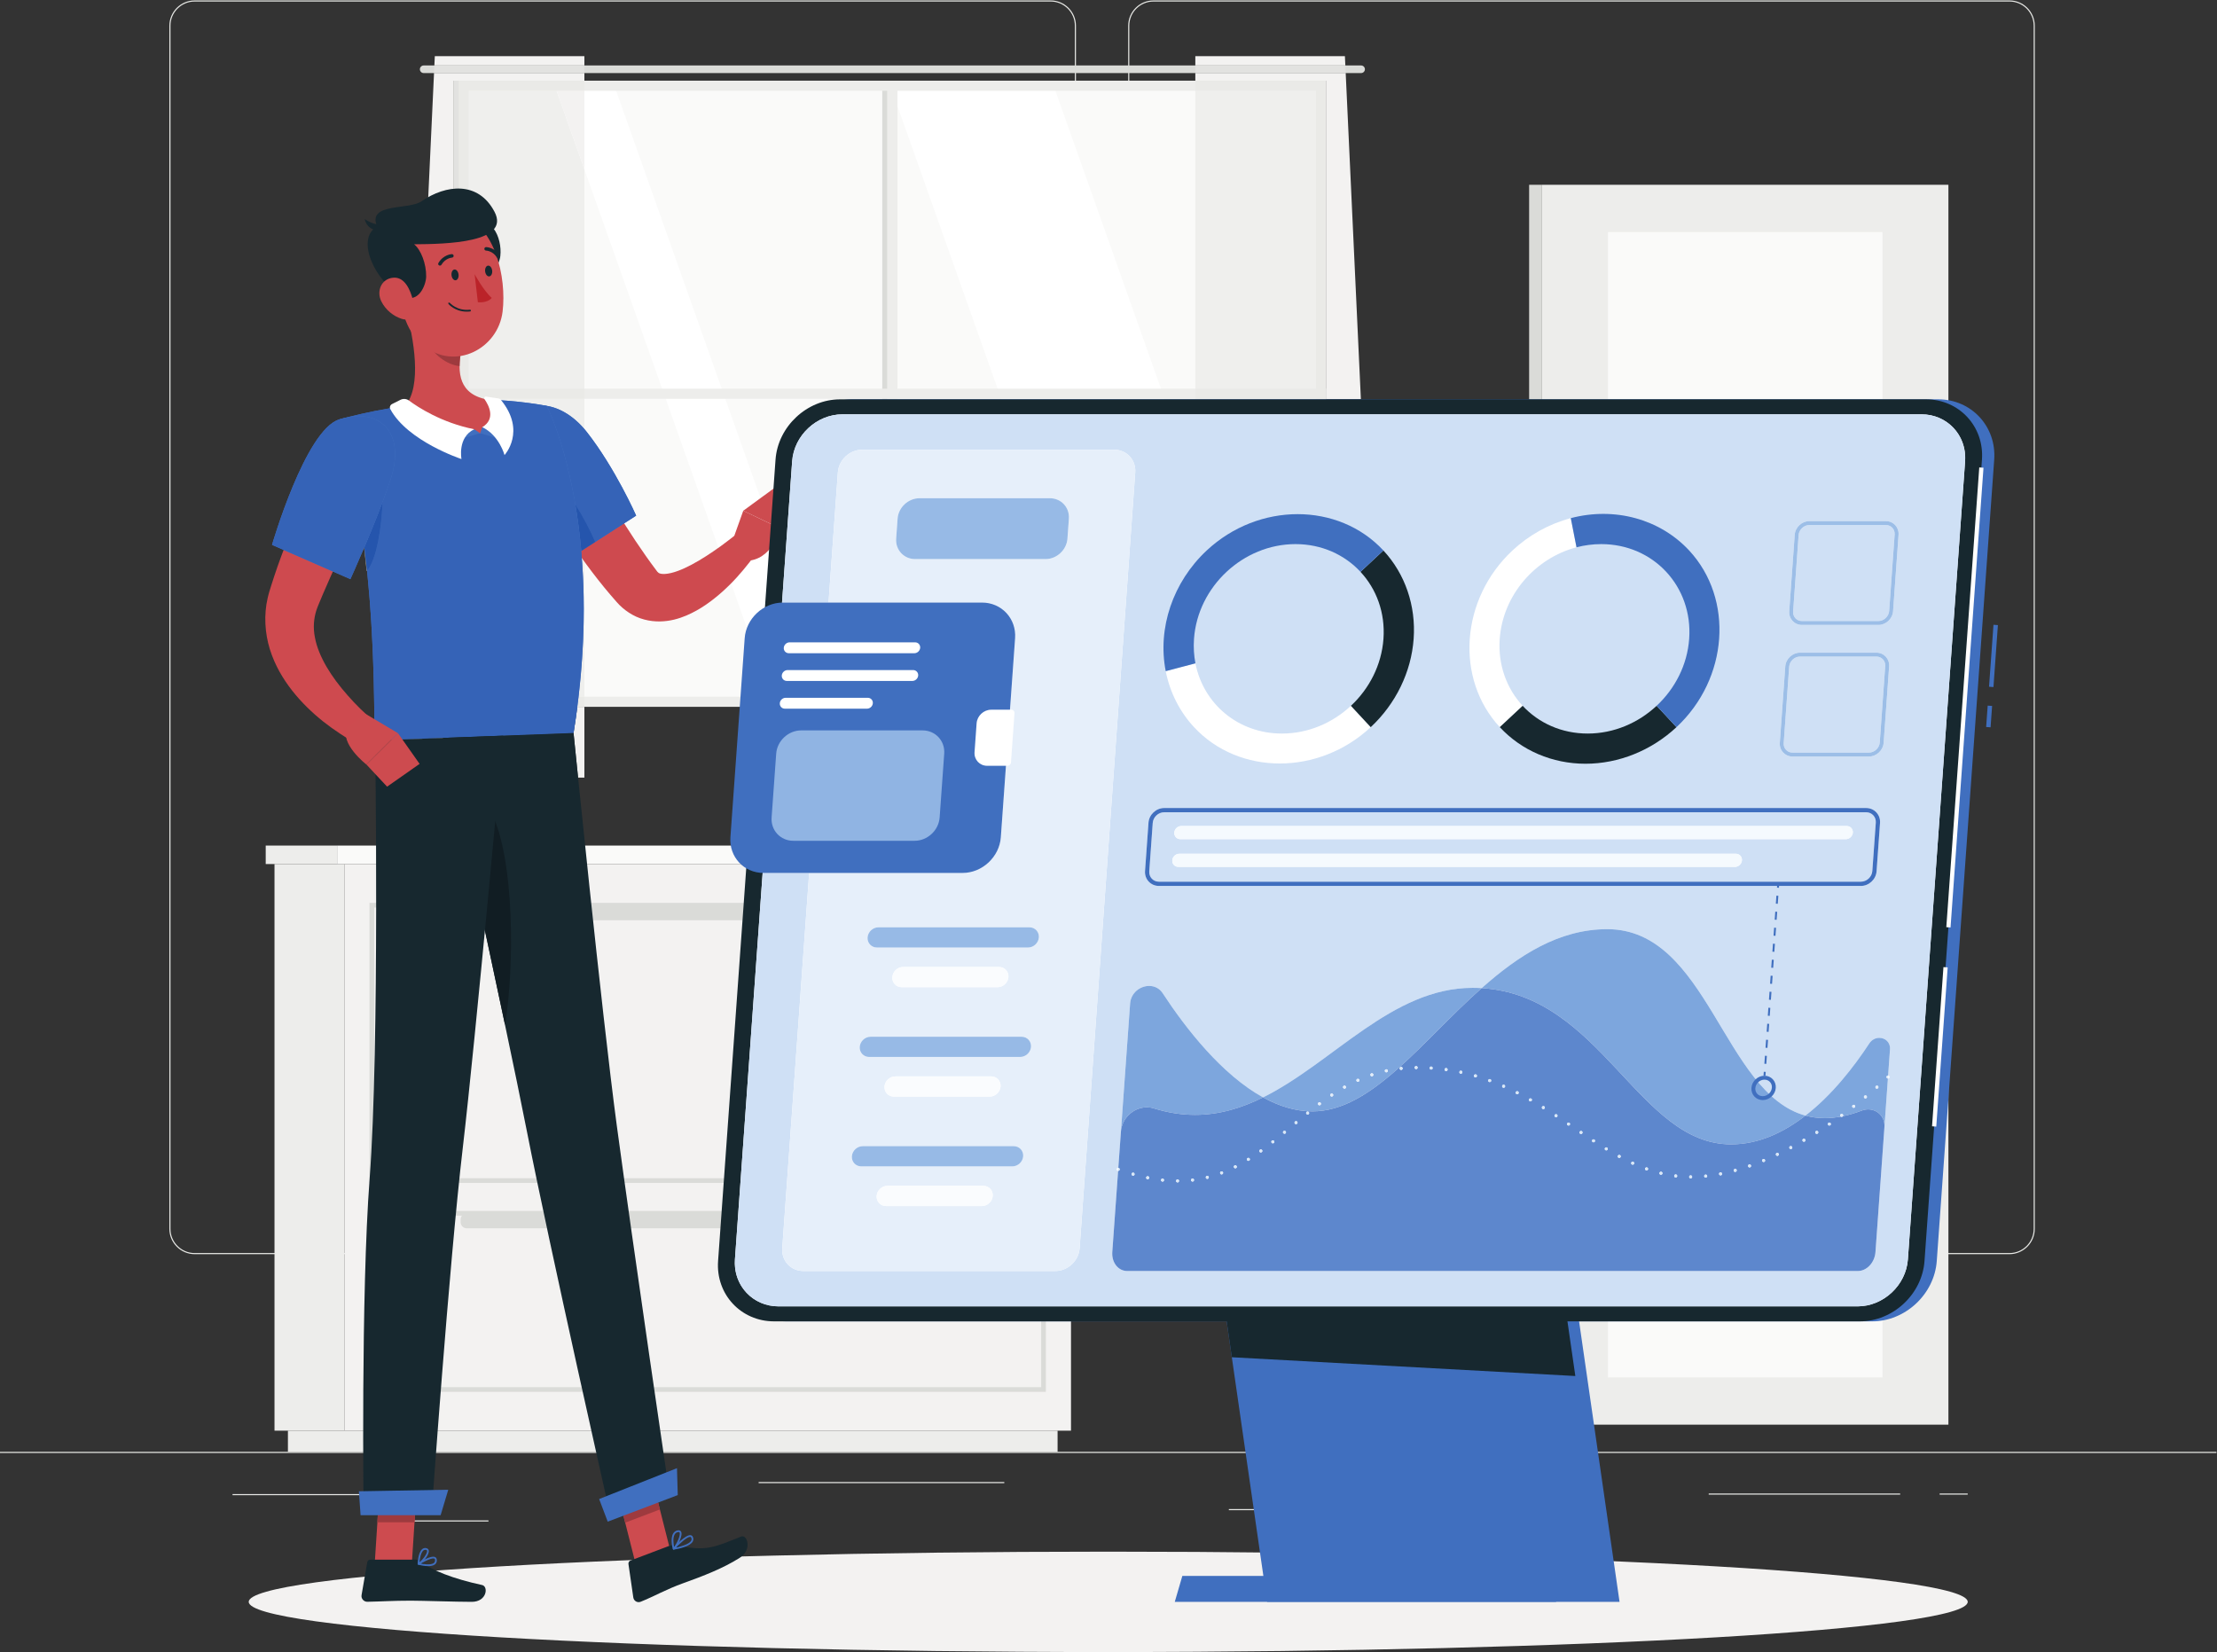 <?xml version="1.0" encoding="UTF-8" standalone="no"?>
<!-- Created with Inkscape (http://www.inkscape.org/) -->

<svg
   version="1.1"
   id="svg2"
   xml:space="preserve"
   width="666.667"
   height="496.813"
   viewBox="0 0 666.667 496.813"
   sodipodi:docname="7140733_3556959.eps"
   xmlns:inkscape="http://www.inkscape.org/namespaces/inkscape"
   xmlns:sodipodi="http://sodipodi.sourceforge.net/DTD/sodipodi-0.dtd"
   xmlns="http://www.w3.org/2000/svg"
   xmlns:svg="http://www.w3.org/2000/svg"><rect x="0" y="0" width="666.667" height="496.813" fill="#333333" stroke="none"/><defs
     id="defs6"><clipPath
       clipPathUnits="userSpaceOnUse"
       id="clipPath122"><path
         d="m 1342.84,2504.4 c -11.45,26.66 -27.66,57.54 -45.04,84.65 -24.13,142.34 -62.77,219.07 -64.42,222.32 30.49,-4.72 63.15,-24.27 90.64,-59.29 63.95,-81.47 111.06,-188.32 111.06,-188.32 l -92.24,-59.36"
         id="path120" /></clipPath></defs><sodipodi:namedview
     id="namedview4"
     pagecolor="#ffffff"
     bordercolor="#666666"
     borderopacity="1.0"
     inkscape:pageshadow="2"
     inkscape:pageopacity="0.0"
     inkscape:pagecheckerboard="0" /><g
     id="g8"
     inkscape:groupmode="layer"
     inkscape:label="ink_ext_XXXXXX"
     transform="matrix(1.333,0,0,-1.333,0,496.813)"><g
       id="g10"
       transform="scale(0.1)"><path
         d="M 5000,449.129 H 0 v 2.5 h 5000 v -2.5"
         style="fill:#e7e8e5;fill-opacity:1;fill-rule:nonzero;stroke:none"
         id="path12" /><path
         d="m 524.59,353.898 h 331.223 v 2.5 H 524.59 Z"
         style="fill:#e7e8e5;fill-opacity:1;fill-rule:nonzero;stroke:none"
         id="path14" /><path
         d="M 2265.56,381.039 H 1711.4 v 2.5 h 554.16 v -2.5"
         style="fill:#e7e8e5;fill-opacity:1;fill-rule:nonzero;stroke:none"
         id="path16" /><path
         d="m 910,294.5 h 191.922 V 297 H 910 Z"
         style="fill:#e7e8e5;fill-opacity:1;fill-rule:nonzero;stroke:none"
         id="path18" /><path
         d="m 3854.59,357.648 h 431.94 v -2.5 h -431.94 v 2.5"
         style="fill:#e7e8e5;fill-opacity:1;fill-rule:nonzero;stroke:none"
         id="path20" /><path
         d="m 4375.57,357.648 h 63.32 v -2.5 h -63.32 v 2.5"
         style="fill:#e7e8e5;fill-opacity:1;fill-rule:nonzero;stroke:none"
         id="path22" /><path
         d="m 3240.51,320.059 h -468.38 v 2.5 h 468.38 v -2.5"
         style="fill:#e7e8e5;fill-opacity:1;fill-rule:nonzero;stroke:none"
         id="path24" /><path
         d="m 439.152,3723.59 c -30.101,0 -54.582,-24.49 -54.582,-54.57 V 954.699 c 0,-30.097 24.481,-54.578 54.582,-54.578 H 2370.14 c 30.08,0 54.57,24.481 54.57,54.578 V 3669.02 c 0,30.08 -24.49,54.57 -54.57,54.57 H 439.152 M 2370.14,897.621 H 439.152 c -31.476,0 -57.082,25.598 -57.082,57.078 V 3669.02 c 0,31.46 25.606,57.07 57.082,57.07 H 2370.14 c 31.46,0 57.07,-25.61 57.07,-57.07 V 954.699 c 0,-31.48 -25.61,-57.078 -57.07,-57.078"
         style="fill:#e7e8e5;fill-opacity:1;fill-rule:nonzero;stroke:none"
         id="path26" /><path
         d="m 2602.12,3723.59 c -30.09,0 -54.57,-24.49 -54.57,-54.57 V 954.699 c 0,-30.097 24.48,-54.578 54.57,-54.578 h 1930.99 c 30.09,0 54.58,24.481 54.58,54.578 V 3669.02 c 0,30.08 -24.49,54.57 -54.58,54.57 H 2602.12 M 4533.11,897.621 H 2602.12 c -31.47,0 -57.07,25.598 -57.07,57.078 V 3669.02 c 0,31.46 25.6,57.07 57.07,57.07 h 1930.99 c 31.47,0 57.08,-25.61 57.08,-57.07 V 954.699 c 0,-31.48 -25.61,-57.078 -57.08,-57.078"
         style="fill:#e7e8e5;fill-opacity:1;fill-rule:nonzero;stroke:none"
         id="path28" /><path
         d="M 1047.83,2145.76 H 2978.41 V 3531.68 H 1047.83 Z"
         style="fill:#fafaf9;fill-opacity:1;fill-rule:nonzero;stroke:none"
         id="path30" /><path
         d="M 2868.54,2145.76 2377.5,3531.68 h -368.51 l 491.04,-1385.92 h 368.51"
         style="fill:#ffffff;fill-opacity:1;fill-rule:nonzero;stroke:none"
         id="path32" /><path
         d="m 1877.63,2145.76 -491.04,1385.92 h -134.42 l 491.05,-1385.92 h 134.41"
         style="fill:#ffffff;fill-opacity:1;fill-rule:nonzero;stroke:none"
         id="path34" /><path
         d="M 955.777,3579.34 H 3070.46 c 4.72,0 8.58,-3.86 8.58,-8.58 0,-4.72 -3.86,-8.58 -8.58,-8.58 H 955.777 c -4.718,0 -8.582,3.86 -8.582,8.58 0,4.72 3.864,8.58 8.582,8.58"
         style="fill:#dadbd8;fill-opacity:1;fill-rule:nonzero;stroke:none"
         id="path36" /><path
         d="m 2001.68,2142.78 h 22.879 V 3534.66 H 2001.68 Z"
         style="fill:#ededeb;fill-opacity:1;fill-rule:nonzero;stroke:none"
         id="path38" /><path
         d="m 1990.24,2142.78 h 11.441 V 3534.66 H 1990.24 Z"
         style="fill:#dadbd8;fill-opacity:1;fill-rule:nonzero;stroke:none"
         id="path40" /><path
         d="m 1034.49,2827.29 h 1957.26 v 22.871 H 1034.49 Z"
         style="fill:#ededeb;fill-opacity:1;fill-rule:nonzero;stroke:none"
         id="path42" /><path
         d="M 2968.87,2155.29 V 3522.15 H 1057.36 V 2155.29 h 1911.51 m -1934.38,0 v 1366.86 22.88 h 22.87 1911.51 22.88 v -22.88 -1366.86 -22.88 h -22.88 -1911.51 -22.87 v 22.88"
         style="fill:#ededeb;fill-opacity:1;fill-rule:nonzero;stroke:none"
         id="path44" /><path
         d="m 1023.05,2132.41 h 11.438 V 3545.02 H 1023.05 Z"
         style="fill:#dadbd8;fill-opacity:1;fill-rule:nonzero;stroke:none"
         id="path46" /><path
         d="m 1318.3,1972.74 h -14.23 c -6.36,61.99 -10.24,100.64 -10.24,100.64 l -150.53,-5.65 c 55.18,2.08 108.36,4.09 150.53,5.69 3.22,20.05 6.05,39.69 8.53,58.99 h 15.94 v -159.67 m -299.1,0 H 905.098 l 4.015,86.21 c 26.082,0.97 57.043,2.13 90.477,3.38 0.172,-0.79 7.63,-34.71 19.61,-89.59"
         style="fill:#f3f2f1;fill-opacity:1;fill-rule:nonzero;stroke:none"
         id="path48" /><path
         d="m 1318.3,2155.29 h -13.14 c 8.27,71.24 11.71,137.15 11.71,197.43 0,41.01 -1.59,79.43 -4.33,115.21 1.91,-2.67 3.83,-5.33 5.76,-7.98 v -304.66"
         style="fill:#efefed;fill-opacity:1;fill-rule:nonzero;stroke:none"
         id="path50" /><path
         d="m 1318.3,2132.41 h -15.94 c 0.99,7.69 1.92,15.32 2.8,22.88 h 13.14 v -22.88"
         style="fill:#eaeae7;fill-opacity:1;fill-rule:nonzero;stroke:none"
         id="path52" /><path
         d="m 1023.05,2947.76 -70.163,51.43 26.211,562.99 H 1318.3 v -17.15 h -260.94 -22.87 v -0.01 h -11.44 v -597.26 m 295.25,631.58 H 979.898 l 0.977,20.96 H 1318.3 v -20.96"
         style="fill:#f3f2f1;fill-opacity:1;fill-rule:nonzero;stroke:none"
         id="path54" /><path
         d="m 1318.3,2759.06 c -26.23,30.64 -56.52,47.92 -84.92,52.31 -0.04,0.07 -0.06,0.11 -0.06,0.11 0,0 -28.71,5.57 -67.77,9.57 -12.26,1.27 -25.47,2.37 -39.22,3.09 -7.6,0.45 -15.32,0.7 -23.15,0.85 v 0 c -3.96,0.64 -7.69,1.41 -11.22,2.3 h 226.34 v -68.23 m 0,91.1 h -260.94 v 671.99 h 198.19 l 62.75,-177.11 v -494.88"
         style="fill:#efefed;fill-opacity:1;fill-rule:nonzero;stroke:none"
         id="path56" /><path
         d="m 1318.3,3345.04 -62.75,177.11 h 62.75 v -177.11"
         style="fill:#f3f2f1;fill-opacity:1;fill-rule:nonzero;stroke:none"
         id="path58" /><path
         d="M 1318.3,3562.18 H 979.098 l 0.8,17.16 H 1318.3 v -17.16"
         style="fill:#e2e2e0;fill-opacity:1;fill-rule:nonzero;stroke:none"
         id="path60" /><path
         d="m 1318.3,2827.29 h -226.34 c -15.06,3.79 -26.32,9.78 -34.6,17.36 v 5.51 h 260.94 v -22.87"
         style="fill:#eaeae7;fill-opacity:1;fill-rule:nonzero;stroke:none"
         id="path62" /><path
         d="m 1057.36,2844.65 c -15.76,14.44 -20.74,34.65 -20.61,56.48 0,0 0.01,0 0.02,0 v 0 0 c 0,0.79 0,1.58 0.01,2.39 0.23,10.38 1.56,21.09 3.39,31.69 l -0.05,0.05 c 0,0 0,0 0,0.01 l -5.63,4.12 v 605.63 0.01 h 22.87 260.94 v -22.88 h -62.75 -198.19 v -671.99 -5.51"
         style="fill:#eaeae7;fill-opacity:1;fill-rule:nonzero;stroke:none"
         id="path64" /><path
         d="m 1034.49,2939.39 -10.77,7.88 -0.67,0.49 v 597.26 h 11.44 v -605.63"
         style="fill:#e2e2e0;fill-opacity:1;fill-rule:nonzero;stroke:none"
         id="path66" /><path
         d="m 3069.97,2826.14 h -78.22 v 718.89 H 2696.5 v 17.15 h 339.21 l 34.26,-736.04 m -35.06,753.2 H 2696.5 v 20.96 h 337.43 l 0.98,-20.96"
         style="fill:#f3f2f1;fill-opacity:1;fill-rule:nonzero;stroke:none"
         id="path68" /><path
         d="M 2968.87,2826.14 H 2696.5 v 1.15 h 272.37 v -1.15 m 0,24.02 H 2696.5 v 671.99 h 272.37 v -671.99"
         style="fill:#efefed;fill-opacity:1;fill-rule:nonzero;stroke:none"
         id="path70" /><path
         d="M 3035.71,3562.18 H 2696.5 v 17.16 h 338.41 l 0.8,-17.16"
         style="fill:#e2e2e0;fill-opacity:1;fill-rule:nonzero;stroke:none"
         id="path72" /><path
         d="m 2696.5,2827.29 h 272.371 v 22.871 H 2696.5 Z"
         style="fill:#eaeae7;fill-opacity:1;fill-rule:nonzero;stroke:none"
         id="path74" /><path
         d="m 2991.75,2826.14 h -22.88 v 696.01 H 2696.5 v 22.88 h 272.37 22.88 v -22.88 -696.01"
         style="fill:#eaeae7;fill-opacity:1;fill-rule:nonzero;stroke:none"
         id="path76" /><path
         d="M 776.836,499.422 H 619.242 V 1777.73 H 776.836 V 499.422"
         style="fill:#ededeb;fill-opacity:1;fill-rule:nonzero;stroke:none"
         id="path78" /><path
         d="M 2385.77,499.422 H 649.504 V 451.629 H 2385.77 v 47.793"
         style="fill:#ededeb;fill-opacity:1;fill-rule:nonzero;stroke:none"
         id="path80" /><path
         d="m 776.836,499.422 h 1639.2 v 1278.3 h -1639.2 z"
         style="fill:#f3f2f1;fill-opacity:1;fill-rule:nonzero;stroke:none"
         id="path82" /><path
         d="m 760.484,1819.43 h -161.07 v -41.7 h 161.07 v 41.7"
         style="fill:#ededeb;fill-opacity:1;fill-rule:nonzero;stroke:none"
         id="path84" /><path
         d="m 760.484,1777.72 h 1675.37 v 41.711 H 760.484 Z"
         style="fill:#fafaf9;fill-opacity:1;fill-rule:nonzero;stroke:none"
         id="path86" /><path
         d="M 844.082,1068.95 H 2348.77 v 610.63 H 844.082 V 1068.95 M 2359.36,1058.36 H 833.496 v 631.81 H 2359.36 v -631.81"
         style="fill:#dadbd8;fill-opacity:1;fill-rule:nonzero;stroke:none"
         id="path88" /><path
         d="M 844.082,597.578 H 2348.77 V 984.512 H 844.082 V 597.578 M 2359.36,586.988 H 833.496 V 995.102 H 2359.36 V 586.988"
         style="fill:#dadbd8;fill-opacity:1;fill-rule:nonzero;stroke:none"
         id="path90" /><path
         d="M 2139.8,1650.95 H 1053.05 c -7.68,0 -13.97,6.29 -13.97,13.97 v 5.98 c 0,7.69 6.29,13.97 13.97,13.97 H 2139.8 c 7.69,0 13.98,-6.28 13.98,-13.97 v -5.98 c 0,-7.68 -6.29,-13.97 -13.98,-13.97"
         style="fill:#dadbd8;fill-opacity:1;fill-rule:nonzero;stroke:none"
         id="path92" /><path
         d="M 2139.8,955.879 H 1053.05 c -7.68,0 -13.97,6.293 -13.97,13.973 v 5.98 c 0,7.688 6.29,13.977 13.97,13.977 H 2139.8 c 7.69,0 13.98,-6.289 13.98,-13.977 v -5.98 c 0,-7.68 -6.29,-13.973 -13.98,-13.973"
         style="fill:#dadbd8;fill-opacity:1;fill-rule:nonzero;stroke:none"
         id="path94" /><path
         d="m 3478.59,512.969 h 916.77 v 2797.17 h -916.77 z"
         style="fill:#ededeb;fill-opacity:1;fill-rule:nonzero;stroke:none"
         id="path96" /><path
         d="m 3449.5,512.969 h 29.09 v 2797.17 H 3449.5 Z"
         style="fill:#dadbd8;fill-opacity:1;fill-rule:nonzero;stroke:none"
         id="path98" /><path
         d="m 3627.33,619.672 h 619.289 v 2583.77 H 3627.33 Z"
         style="fill:#fafaf9;fill-opacity:1;fill-rule:nonzero;stroke:none"
         id="path100" /><path
         d="M 4438.89,113.23 C 4438.89,50.691 3570.83,0 2500,0 1429.18,0 561.109,50.691 561.109,113.23 c 0,62.54 868.071,113.239 1938.891,113.239 1070.83,0 1938.89,-50.699 1938.89,-113.239"
         style="fill:#f3f2f1;fill-opacity:1;fill-rule:nonzero;stroke:none"
         id="path102" /><path
         d="m 1433.56,200.281 78.3,29.699 -47.94,189.219 -78.3,-29.699 47.94,-189.219"
         style="fill:#cd4b4f;fill-opacity:1;fill-rule:nonzero;stroke:none"
         id="path104" /><path
         d="m 845.27,198.77 h 83.738 l 12.547,193.921 H 857.813 L 845.27,198.77"
         style="fill:#cd4b4f;fill-opacity:1;fill-rule:nonzero;stroke:none"
         id="path106" /><path
         d="M 937.387,208.469 H 835.293 c -3.422,0 -6.27,-2.387 -6.848,-5.727 l -12.84,-74.433 c -1.332,-7.719 5.098,-15.028 13,-14.887 32.817,0.57 56.688,2.488 98.059,2.488 25.453,0 102.346,-2.648 137.496,-2.648 34.37,0 38.01,34.758 23.46,37.91 -65.22,14.109 -114.807,33.578 -136.386,52.137 -3.89,3.351 -8.839,5.16 -13.847,5.16"
         style="fill:#17282f;fill-opacity:1;fill-rule:nonzero;stroke:none"
         id="path108" /><path
         d="m 1507.87,238.84 -85.51,-32.418 c -3.2,-1.223 -5.13,-4.5 -4.64,-7.883 l 10.93,-75.457 c 1.14,-7.832 9.21,-12.594 16.55,-9.66 30.64,12.226 56.66,27.726 95.68,41.738 45.63,16.379 90.93,33.891 127.85,57.418 28.99,18.481 16.78,53.442 3.11,47.953 -62.24,-24.98 -77.49,-33.199 -142.8,-20.64 -7.1,1.371 -14.42,1.519 -21.17,-1.051"
         style="fill:#17282f;fill-opacity:1;fill-rule:nonzero;stroke:none"
         id="path110" /><path
         d="m 1286.97,2750.7 c 26.35,-46.57 54.12,-94.57 82.09,-141 27.97,-46.66 56.72,-92.76 87.2,-135.98 7.38,-10.96 15.57,-21.41 22.93,-31.55 3.06,-4.53 4.35,-5.83 6.5,-7.54 2.19,-1.61 7.29,-3.06 15.19,-2.38 7.81,0.54 17.72,2.83 27.97,6.65 20.72,7.56 42.89,19.96 64.58,33.83 10.78,7.08 21.74,14.39 32.45,22.15 10.56,7.67 21.51,16.25 31.27,23.78 l 46.96,-41.81 c -8.99,-13.1 -17.79,-24.22 -27.47,-35.73 -9.56,-11.36 -19.49,-22.55 -30.3,-33.1 -10.71,-10.68 -22.05,-20.99 -34.38,-30.71 -12.27,-9.78 -25.45,-19.16 -40.31,-27.43 -14.86,-8.23 -31.24,-15.9 -50.83,-20.69 -19.37,-4.64 -43,-6.44 -67.55,0.21 -24.66,6.29 -46.89,22.05 -61.63,38.9 -10.04,11.64 -19.85,22.5 -29,34 -37.13,45.49 -69.89,92.56 -100.99,140.48 -30.91,48.26 -59.48,96.56 -86.52,147.88 l 111.84,60.04"
         style="fill:#ce4a4f;fill-opacity:1;fill-rule:nonzero;stroke:none"
         id="path112" /><path
         d="m 1138.44,2746.85 c -22.58,-76.81 136.37,-286.22 136.37,-286.22 l 160.27,103.13 c 0,0 -47.11,106.85 -111.06,188.32 -65.67,83.64 -160.8,79.06 -185.58,-5.23"
         style="fill:#406fbf;fill-opacity:1;fill-rule:nonzero;stroke:none"
         id="path114" /><g
         id="g116"><g
           id="g118"
           clip-path="url(#clipPath122)"><path
             d="m 1233.38,2504.4 h 201.699 v 306.969 H 1233.38 Z"
             style="fill:#3563b7;fill-opacity:1;fill-rule:nonzero;stroke:none"
             id="path124" /></g></g><path
         d="m 1311.21,2484.02 c 0,0.02 0,0.01 0,0.03 l 31.63,20.35 c 0,-0.01 0.01,-0.03 0.02,-0.04 l -31.65,-20.34"
         style="fill:#9f3a3f;fill-opacity:1;fill-rule:nonzero;stroke:none"
         id="path126" /><path
         d="m 1311.21,2484.05 c -3.37,38.19 -8.03,73.25 -13.41,105 17.38,-27.11 33.59,-57.99 45.04,-84.65 l -31.63,-20.35"
         style="fill:#2555ad;fill-opacity:1;fill-rule:nonzero;stroke:none"
         id="path128" /><path
         d="m 1647.3,2492.55 29.37,82.24 83.34,-39.78 c 0,0 -17.3,-73.34 -78.29,-73.22 l -34.42,30.76"
         style="fill:#cd4b4f;fill-opacity:1;fill-rule:nonzero;stroke:none"
         id="path130" /><path
         d="m 1750.83,2628.95 35.26,-38.98 -26.08,-54.96 -83.34,39.78 74.16,54.16"
         style="fill:#cd4b4f;fill-opacity:1;fill-rule:nonzero;stroke:none"
         id="path132" /><path
         d="m 1410.31,291.898 -4.8,18.934 0.04,0.008 4.79,-18.918 -0.03,-0.024 m 78.33,29.723 -0.33,1.289 0.33,-1.289"
         style="fill:#c3c5c2;fill-opacity:1;fill-rule:nonzero;stroke:none"
         id="path134" /><path
         d="m 1410.34,291.922 -4.79,18.918 78.3,29.66 4.46,-17.59 0.33,-1.289 -78.3,-29.699"
         style="fill:#9e3a3e;fill-opacity:1;fill-rule:nonzero;stroke:none"
         id="path136" /><path
         d="m 851.344,292.68 h -0.059 l 3.985,61.218 h 0.035 l -3.961,-61.218 m 4.121,63.718 h -0.031 l 2.359,36.243 h 0.016 l -2.344,-36.243"
         style="fill:#c3c5c2;fill-opacity:1;fill-rule:nonzero;stroke:none"
         id="path138" /><path
         d="m 855.305,353.898 h -0.035 l 0.164,2.5 h 0.031 l -0.16,-2.5"
         style="fill:#b1b3b1;fill-opacity:1;fill-rule:nonzero;stroke:none"
         id="path140" /><path
         d="m 939.484,360.699 2.067,31.942 h 0.012 l -2.079,-31.942"
         style="fill:#c3c5c2;fill-opacity:1;fill-rule:nonzero;stroke:none"
         id="path142" /><path
         d="m 935.059,292.68 h -83.715 l 3.961,61.218 0.16,2.5 2.344,36.243 h 83.742 l -2.067,-31.942 -4.425,-68.019"
         style="fill:#9e3a3e;fill-opacity:1;fill-rule:nonzero;stroke:none"
         id="path144" /><path
         d="m 765.168,2780.81 c 90.199,-318.07 75.437,-655.59 81.066,-724.17 65.629,2.36 312.836,11.68 447.596,16.78 76.03,474.15 -60.51,738.06 -60.51,738.06 0,0 -28.71,5.57 -67.77,9.57 -12.26,1.27 -25.47,2.37 -39.22,3.09 -7.6,0.45 -15.32,0.7 -23.15,0.85 -50.53,0.83 -133.051,-7.2 -189.903,-14.15 -11.898,-1.47 -24.023,-3.26 -35.738,-5.18 -10.879,-1.85 -21.555,-3.82 -31.601,-5.84 -45.586,-9.09 -80.77,-19.01 -80.77,-19.01"
         style="fill:#406fbf;fill-opacity:1;fill-rule:nonzero;stroke:none"
         id="path146" /><path
         d="m 846.234,2056.64 c -3.578,43.6 1.082,195.91 -18.222,382.81 22.176,25.47 33.172,101.7 34.937,155.15 6.258,16.66 12.219,33.26 17.543,49.15 7.278,21.71 10.656,41.45 10.649,58.89 -0.028,53.69 -32.207,85.5 -81.731,85.5 -9.269,0 -19.14,-1.11 -29.531,-3.41 14.457,3.73 38.332,9.57 66.059,15.09 10.046,2.02 20.722,3.99 31.601,5.84 11.715,1.92 23.84,3.71 35.738,5.18 0.02,0 0.036,0.01 0.059,0.01 34.277,-29.35 78.344,-62.73 146.304,-62.73 2.73,0 5.5,0.05 8.31,0.17 72.73,2.84 56.34,51.79 35.23,76.7 v 0 0 c 7.83,-0.15 15.55,-0.4 23.15,-0.85 13.75,-0.72 26.96,-1.82 39.22,-3.09 39.06,-4 67.77,-9.57 67.77,-9.57 0,0 83.55,-161.48 83.55,-458.76 0,-60.28 -3.44,-126.19 -11.71,-197.43 -0.88,-7.56 -1.81,-15.19 -2.8,-22.88 -2.48,-19.3 -5.31,-38.94 -8.53,-58.99 -42.17,-1.6 -95.35,-3.61 -150.53,-5.69 l -143.714,-5.39 c 0,0 0,0 0.004,-0.01 -33.434,-1.25 -64.395,-2.41 -90.477,-3.38 -27.179,-1.01 -49.058,-1.81 -62.879,-2.31 m -81.066,724.17 v 0 c 0,0 0.168,0.05 0.492,0.14 -0.156,-0.05 -0.316,-0.1 -0.476,-0.15 -0.004,0 -0.008,0 -0.012,0"
         style="fill:#3563b7;fill-opacity:1;fill-rule:nonzero;stroke:none"
         id="path148" /><path
         d="m 827.184,2438.53 c -1.688,17.32 -3.594,34.94 -5.739,52.8 0.172,0.41 0.344,0.81 0.516,1.22 2.242,-17.97 4.25,-35.68 6.051,-53.1 -0.278,-0.32 -0.551,-0.62 -0.828,-0.92"
         style="fill:#c3c5c2;fill-opacity:1;fill-rule:nonzero;stroke:none"
         id="path150" /><path
         d="m 828.012,2439.45 c -1.801,17.42 -3.809,35.13 -6.051,53.1 12.711,30 27.527,66.18 40.988,102.05 -1.765,-53.45 -12.761,-129.68 -34.937,-155.15"
         style="fill:#2555ad;fill-opacity:1;fill-rule:nonzero;stroke:none"
         id="path152" /><path
         d="m 916.211,3026.07 c 16.523,-60.21 36.809,-171.25 -2.902,-215.2 35.66,-30.54 81.906,-65.44 154.641,-62.58 72.73,2.84 56.34,51.79 35.23,76.7 -69.34,11.2 -71.34,61.88 -63.01,110.22 l -123.959,90.86"
         style="fill:#cd4b4f;fill-opacity:1;fill-rule:nonzero;stroke:none"
         id="path154" /><path
         d="m 1069.8,2758.63 13.21,-8.93 -48.2,-14.04 12.42,22.32 22.57,0.65"
         style="fill:#406fbf;fill-opacity:1;fill-rule:nonzero;stroke:none"
         id="path156" /><path
         d="m 1087.99,2763.33 -4.98,-13.63 48.4,-14.04 -3.28,25.9 -40.14,1.77"
         style="fill:#406fbf;fill-opacity:1;fill-rule:nonzero;stroke:none"
         id="path158" /><path
         d="m 884.371,2815.48 19.051,9.56 c 6.191,3.1 13.586,2.52 19.141,-1.61 20,-14.86 73.207,-49.92 147.237,-64.8 -38.25,-18.26 -28.78,-67.23 -28.78,-67.23 0,0 -121.508,40.06 -160.516,112.62 -2.234,4.14 -0.348,9.35 3.867,11.46"
         style="fill:#ffffff;fill-opacity:1;fill-rule:nonzero;stroke:none"
         id="path160" /><path
         d="m 1124.42,2828.1 -27.93,4.2 c -3.24,0.49 -5.45,-3.13 -3.57,-5.8 9.77,-13.83 25.96,-44.42 -4.93,-63.17 38.26,-18.26 50.15,-62.95 50.15,-62.95 0,0 49.79,53.74 -8.26,124.62 -1.35,1.66 -3.35,2.77 -5.46,3.1"
         style="fill:#ffffff;fill-opacity:1;fill-rule:nonzero;stroke:none"
         id="path162" /><path
         d="m 1036.77,2901.13 c -0.01,0 -0.02,0 -0.02,0 0,0.79 0.01,1.59 0.03,2.39 -0.01,-0.81 -0.01,-1.6 -0.01,-2.39 m 3.35,34.13 -5.63,4.12 v 0.01 l 5.63,-4.12 c 0,-0.01 0,-0.01 0,-0.01"
         style="fill:#b3b5b3;fill-opacity:1;fill-rule:nonzero;stroke:none"
         id="path164" /><path
         d="m 1034.49,2939.38 -10.77,7.89 10.77,-7.88 v -0.01"
         style="fill:#acafad;fill-opacity:1;fill-rule:nonzero;stroke:none"
         id="path166" /><path
         d="m 1036.75,2901.13 c -26.3,1.83 -64.164,27.73 -68.953,54.78 -2.391,13.48 -2.793,26.59 -1.051,33.09 l 56.974,-41.73 10.77,-7.89 5.63,-4.12 c -1.87,-10.63 -3.18,-21.35 -3.34,-31.74 -0.02,-0.8 -0.03,-1.6 -0.03,-2.39"
         style="fill:#9e3a3e;fill-opacity:1;fill-rule:nonzero;stroke:none"
         id="path168" /><path
         d="m 1128.67,3149.5 c -3.35,-29.04 -31.24,-54.11 -49.29,-60.36 l -22.48,126.59 c 50.51,35.6 76.48,-25.39 71.77,-66.23"
         style="fill:#17282f;fill-opacity:1;fill-rule:nonzero;stroke:none"
         id="path170" /><path
         d="m 890.906,3114.61 c 14.559,-81.82 18.918,-130.46 65.41,-167.96 69.934,-56.4 167.304,-6.95 177.494,77.58 9.17,76.07 -16.18,197.1 -100.62,220.61 -83.19,23.14 -156.838,-48.41 -142.284,-130.23"
         style="fill:#cd4b4f;fill-opacity:1;fill-rule:nonzero;stroke:none"
         id="path172" /><path
         d="m 906.453,3059.43 c 37.902,-20.14 54.598,25.13 54.918,43.47 0.516,29.24 -12.148,61.29 -27.226,73.03 73.155,0.44 217.905,3.62 181.395,73.31 -36.52,69.7 -109.63,61.73 -164.743,23.62 -29.133,-20.13 -123.336,-2.61 -99.981,-56.94 -49.117,-26.08 -6.519,-123.45 55.637,-156.49"
         style="fill:#17282f;fill-opacity:1;fill-rule:nonzero;stroke:none"
         id="path174" /><path
         d="m 858.848,3220.42 c 0,0 -16.133,-1.49 -36.11,12.29 5.762,-25.88 31.957,-26.49 31.957,-26.49 l 4.153,14.2"
         style="fill:#17282f;fill-opacity:1;fill-rule:nonzero;stroke:none"
         id="path176" /><path
         d="m 860.141,3047.3 c 9.882,-20.1 28.129,-33.77 45.652,-39.44 26.359,-8.52 32.398,15.65 26.004,41.1 -5.762,22.91 -18.176,54.1 -45.074,51.54 -26.504,-2.52 -37.879,-30.2 -26.582,-53.2"
         style="fill:#cd4b4f;fill-opacity:1;fill-rule:nonzero;stroke:none"
         id="path178" /><path
         d="m 1391.34,1188.12 c -34.04,253.3 -97.51,885.26 -97.51,885.26 l -294.244,-11.04 c 0,0 138.784,-631.55 189.014,-887.6 50.23,-256.06 189.92,-874.131 189.92,-874.131 l 132.6,50.223 c 0,0 -84.36,573.918 -119.78,837.288"
         style="fill:#17282f;fill-opacity:1;fill-rule:nonzero;stroke:none"
         id="path180" /><path
         d="m 1052.57,1819.43 h -0.02 c -2.91,13.41 -5.75,26.49 -8.51,39.16 0.01,0.01 0.02,0.02 0.02,0.02 2.75,-12.67 5.6,-25.77 8.51,-39.18"
         style="fill:#c3c5c2;fill-opacity:1;fill-rule:nonzero;stroke:none"
         id="path182" /><path
         d="m 1139.29,1414.69 c -16.05,76.21 -33.45,157.71 -50.34,236.26 h 0.01 c 16.88,-78.55 34.27,-159.99 50.33,-236.24 0,-0.01 0,-0.01 0,-0.02 m -58.77,275.48 h -0.02 c -6.46,29.99 -12.8,59.34 -18.91,87.55 h 0.01 c 6.11,-28.21 12.45,-57.56 18.92,-87.55"
         style="fill:#babcba;fill-opacity:1;fill-rule:nonzero;stroke:none"
         id="path184" /><path
         d="m 1061.6,1777.72 h -0.01 c -3.08,14.22 -6.1,28.13 -9.04,41.71 h 0.02 c 2.94,-13.57 5.96,-27.5 9.03,-41.71"
         style="fill:#bfc0be;fill-opacity:1;fill-rule:nonzero;stroke:none"
         id="path186" /><path
         d="m 1081.66,1684.87 h -0.02 c -0.38,1.77 -0.76,3.54 -1.14,5.3 h 0.02 c 0.38,-1.76 0.76,-3.53 1.14,-5.3"
         style="fill:#a7aaa9;fill-opacity:1;fill-rule:nonzero;stroke:none"
         id="path188" /><path
         d="m 1088.96,1650.95 h -0.01 c -2.45,11.38 -4.89,22.69 -7.31,33.92 h 0.02 c 2.42,-11.23 4.85,-22.54 7.3,-33.92"
         style="fill:#a7aaa9;fill-opacity:1;fill-rule:nonzero;stroke:none"
         id="path190" /><path
         d="m 1139.29,1414.71 c -16.06,76.25 -33.45,157.69 -50.33,236.24 -2.45,11.38 -4.88,22.69 -7.3,33.92 -0.38,1.77 -0.76,3.54 -1.14,5.3 -6.47,29.99 -12.81,59.34 -18.92,87.55 -3.07,14.21 -6.09,28.14 -9.03,41.71 -2.91,13.41 -5.76,26.51 -8.51,39.18 18.05,17.62 47.04,28.88 65.39,33.47 51.75,-106.93 51.12,-349.04 29.84,-477.37"
         style="fill:#111d23;fill-opacity:1;fill-rule:nonzero;stroke:none"
         id="path192" /><path
         d="m 1135.07,2067.42 c 0,0 -62.43,-685.55 -91.03,-929.25 C 1012.72,871.32 973.621,312.031 973.621,312.031 H 820.25 c 0,0 -6.359,494.66 13.578,755.869 22.703,297.56 12.442,988.66 12.442,988.66 l 288.8,10.86"
         style="fill:#17282f;fill-opacity:1;fill-rule:nonzero;stroke:none"
         id="path194" /><path
         d="M 994.004,308.719 H 813.402 l -3.797,53.961 201.635,3.5 -17.236,-57.461"
         style="fill:#406fbf;fill-opacity:1;fill-rule:nonzero;stroke:none"
         id="path196" /><path
         d="m 1528.94,354.059 -157.99,-59.918 -19.36,51.05 175.59,69.661 1.76,-60.793"
         style="fill:#406fbf;fill-opacity:1;fill-rule:nonzero;stroke:none"
         id="path198" /><path
         d="m 1018.55,3105.98 c 0.78,-6.71 4.96,-11.74 9.35,-11.24 4.39,0.51 7.31,6.35 6.54,13.06 -0.77,6.71 -4.96,11.74 -9.34,11.24 -4.39,-0.5 -7.32,-6.35 -6.55,-13.06"
         style="fill:#17282f;fill-opacity:1;fill-rule:nonzero;stroke:none"
         id="path200" /><path
         d="m 1094.4,3114.72 c 0.77,-6.72 4.96,-11.75 9.34,-11.24 4.39,0.5 7.31,6.36 6.54,13.06 -0.77,6.71 -4.95,11.74 -9.34,11.23 -4.39,-0.49 -7.31,-6.34 -6.54,-13.05"
         style="fill:#17282f;fill-opacity:1;fill-rule:nonzero;stroke:none"
         id="path202" /><path
         d="m 1070.67,3108.59 c 0,0 19.72,-36.95 38.67,-53.69 -10.59,-12.45 -31.36,-9.7 -31.36,-9.7 l -7.31,63.39"
         style="fill:#bb2329;fill-opacity:1;fill-rule:nonzero;stroke:none"
         id="path204" /><path
         d="m 1051.76,3023.98 c -25.92,0.5 -39.8,16.86 -40.44,17.63 l 0.26,2.78 2.8,-0.25 c 0.16,-0.19 16.36,-19.17 45.73,-15.79 1.09,0.13 2.07,-0.65 2.19,-1.74 0.13,-1.09 -0.65,-2.07 -1.74,-2.2 -3.07,-0.35 -6,-0.48 -8.8,-0.43"
         style="fill:#17282f;fill-opacity:1;fill-rule:nonzero;stroke:none"
         id="path206" /><path
         d="m 992.348,3127.77 -1.934,0.55 c -1.891,1.11 -2.516,3.55 -1.398,5.43 11.144,18.91 29.434,19.93 30.204,19.97 2.19,0.1 4.04,-1.6 4.14,-3.79 0.1,-2.18 -1.59,-4.03 -3.77,-4.14 -0.6,-0.03 -14.85,-0.99 -23.746,-16.06 -0.75,-1.28 -2.11,-1.98 -3.496,-1.96"
         style="fill:#17282f;fill-opacity:1;fill-rule:nonzero;stroke:none"
         id="path208" /><path
         d="m 1124.07,3144.56 c -1.28,0.03 -2.53,0.67 -3.27,1.84 -9.41,14.77 -23.68,15.24 -24.28,15.25 -2.18,0.05 -3.93,1.85 -3.89,4.03 0.03,2.18 1.81,3.93 3.99,3.9 0.79,-0.02 19.09,-0.41 30.87,-18.92 1.18,-1.85 0.64,-4.3 -1.22,-5.47 l -2.2,-0.63"
         style="fill:#17282f;fill-opacity:1;fill-rule:nonzero;stroke:none"
         id="path210" /><path
         d="m 949.359,199.629 c 14.364,-2.848 25.27,-2.328 29.661,1.512 1.921,1.691 2.691,4.05 2.332,7.199 -0.168,1.531 -0.821,2.051 -1.368,2.32 -4.933,2.481 -19.964,-4.68 -30.625,-11.031 z m 16.454,-5.801 c -7.747,0 -16.184,1.613 -22.067,3.012 l -1.574,1.609 0.808,2 c 2.958,1.903 29.149,18.5 38.641,13.742 1.477,-0.73 3.305,-2.3 3.676,-5.609 0.504,-4.434 -0.703,-7.961 -3.578,-10.473 -3.633,-3.187 -9.535,-4.281 -15.906,-4.281"
         style="fill:#406fbf;fill-opacity:1;fill-rule:nonzero;stroke:none"
         id="path212" /><path
         d="m 959.434,230.73 c -1.637,0 -3.106,-0.57 -4.473,-1.738 -5.984,-5.094 -7.965,-19.172 -8.59,-26.242 8.293,6.551 18.277,20.41 16.953,25.922 -0.121,0.508 -0.398,1.68 -2.992,2 z m -15.219,-33.941 -1.094,0.32 -0.992,1.821 c 0.027,1.019 0.832,25.179 10.168,33.129 2.43,2.07 5.23,2.933 8.324,2.55 4.77,-0.589 6.16,-3.507 6.567,-5.199 2.238,-9.332 -13.61,-27.68 -22.043,-32.39 l -0.93,-0.231"
         style="fill:#406fbf;fill-opacity:1;fill-rule:nonzero;stroke:none"
         id="path214" /><path
         d="m 1556.58,259.762 c -6.68,-0.203 -21.28,-13.18 -31.45,-23.801 18.38,3.68 30.98,9.309 34.18,15.41 1.12,2.149 1.12,4.367 -0.02,6.809 -0.45,0.941 -1.02,1.402 -1.93,1.539 z m -36.91,-28.813 -1.79,1.02 0.26,2.281 c 2.86,3.191 28.29,31.082 39.8,29.391 2.23,-0.332 3.94,-1.629 4.94,-3.782 1.68,-3.578 1.66,-7.07 -0.06,-10.328 -5.7,-10.859 -29.31,-16.293 -42.88,-18.562 l -0.27,-0.02"
         style="fill:#406fbf;fill-opacity:1;fill-rule:nonzero;stroke:none"
         id="path216" /><path
         d="m 1528.01,272.332 h 0.05 z m 2.55,-1.57 -2.03,-0.34 c -2.92,-0.781 -5.1,-2.492 -6.67,-5.223 -4.51,-7.859 -2.51,-21.527 -1.18,-28.058 7.45,9.449 15.13,27.589 12.25,32.57 -0.18,0.309 -0.63,1.098 -2.37,1.051 z m -10.89,-39.813 -0.56,0.063 -1.4,1.386 c -0.26,0.934 -6.15,22.821 0.71,34.774 2.09,3.648 5.15,6.027 9.08,7.09 5.29,1.41 7.74,-0.621 8.87,-2.571 4.79,-8.312 -7.51,-32.339 -15.35,-40.171 l -1.35,-0.571"
         style="fill:#406fbf;fill-opacity:1;fill-rule:nonzero;stroke:none"
         id="path218" /><path
         d="m 857.234,2662.44 c -25.117,-51.76 -50.711,-105.16 -75.535,-157.76 -12.304,-26.45 -24.668,-52.82 -36.324,-79.32 l -17.352,-39.71 -8.293,-19.86 -2.074,-4.97 -1.449,-3.69 c -1.027,-2.36 -1.68,-4.77 -2.57,-7.14 -5.957,-19.1 -7.563,-39.16 -3.278,-60.83 3.914,-21.65 13.426,-44.36 26.368,-66.53 12.996,-22.17 29.332,-43.85 47.621,-64.45 9.078,-10.37 18.617,-20.56 28.632,-30.32 4.997,-4.88 10.094,-9.69 15.282,-14.34 4.972,-4.66 10.625,-9.65 15.047,-13.49 l -33.36,-53.3 c -15.511,7.89 -28.449,15.62 -41.926,24.54 -13.289,8.75 -26.32,18 -38.941,27.99 -25.105,20.1 -48.844,42.86 -69.867,69.56 -20.922,26.65 -39.297,57.58 -50.524,93.61 -11.074,35.81 -13.902,77.17 -4.843,115.76 1.203,4.76 2.273,9.61 3.746,14.26 l 3.863,12.4 7.094,22.05 c 4.918,14.54 9.793,29.15 15.195,43.41 10.5,28.74 21.492,57.12 33.305,85.09 23.363,56.25 48.656,110.49 77.246,164.96 l 112.937,-57.92"
         style="fill:#ce4a4f;fill-opacity:1;fill-rule:nonzero;stroke:none"
         id="path220" /><path
         d="M 765.184,2780.8 C 688.785,2756.88 613.656,2497.82 613.656,2497.82 l 176.77,-77.37 c 0,0 57.187,125.19 90.066,223.3 35.817,106.87 -22.754,166.04 -115.308,137.05"
         style="fill:#406fbf;fill-opacity:1;fill-rule:nonzero;stroke:none"
         id="path222" /><path
         d="m 790.426,2420.45 -39.543,17.31 -111.184,48.66 -26.043,11.4 c 0,0 75.129,259.06 151.528,282.98 15.839,4.96 30.679,7.34 44.226,7.34 49.524,0 81.703,-31.81 81.731,-85.5 0.007,-17.44 -3.371,-37.18 -10.649,-58.89 -5.324,-15.89 -11.285,-32.49 -17.543,-49.15 -13.461,-35.87 -28.277,-72.05 -40.988,-102.05 v 0 c -0.172,-0.41 -0.344,-0.81 -0.516,-1.22 -17.586,-41.47 -31.019,-70.88 -31.019,-70.88"
         style="fill:#3563b7;fill-opacity:1;fill-rule:nonzero;stroke:none"
         id="path224" /><path
         d="m 824.629,2116.47 73.109,-43.46 -71.105,-70.8 c 0,0 -61.762,47.51 -43.348,84.73 l 41.344,29.53"
         style="fill:#cd4b4f;fill-opacity:1;fill-rule:nonzero;stroke:none"
         id="path226" /><path
         d="m 946.555,2003.7 -73.336,-51.37 -46.586,49.88 71.105,70.8 48.817,-69.31"
         style="fill:#cd4b4f;fill-opacity:1;fill-rule:nonzero;stroke:none"
         id="path228" /><path
         d="m 4490.47,2086.2 -9.98,0.72 3.46,48.21 9.98,-0.72 -3.46,-48.21"
         style="fill:#406fbf;fill-opacity:1;fill-rule:nonzero;stroke:none"
         id="path230" /><path
         d="m 4496.98,2177.02 -9.98,0.72 10.02,139.75 9.98,-0.72 -10.02,-139.75"
         style="fill:#406fbf;fill-opacity:1;fill-rule:nonzero;stroke:none"
         id="path232" /><path
         d="M 4223.24,746.02 H 1773.87 c -74.85,0 -131.69,61.23 -126.33,136.07 l 129.6,1807.98 c 5.36,74.84 70.99,136.07 145.83,136.07 h 2449.37 c 74.84,0 131.69,-61.23 126.32,-136.07 L 4369.07,882.09 c -5.36,-74.84 -70.99,-136.07 -145.83,-136.07"
         style="fill:#406fbf;fill-opacity:1;fill-rule:nonzero;stroke:none"
         id="path234" /><path
         d="m 3653.48,113.23 h -795.04 l -141.71,982.43 h 795.04 l 141.71,-982.43"
         style="fill:#406fbf;fill-opacity:1;fill-rule:nonzero;stroke:none"
         id="path236" /><path
         d="m 3527.24,171.781 h -860.03 l -17.08,-58.551 h 860.03 l 17.08,58.551"
         style="fill:#406fbf;fill-opacity:1;fill-rule:nonzero;stroke:none"
         id="path238" /><path
         d="m 3553.74,622.719 -774.89,42.34 -62.12,430.601 h 768.79 l 68.22,-472.941"
         style="fill:#17282f;fill-opacity:1;fill-rule:nonzero;stroke:none"
         id="path240" /><path
         d="M 4195.59,746.02 H 1746.22 c -74.85,0 -131.69,61.23 -126.33,136.07 l 129.6,1807.98 c 5.36,74.84 70.98,136.07 145.83,136.07 h 2449.37 c 74.84,0 131.69,-61.23 126.32,-136.07 L 4341.42,882.09 c -5.37,-74.84 -70.99,-136.07 -145.83,-136.07"
         style="fill:#17282f;fill-opacity:1;fill-rule:nonzero;stroke:none"
         id="path242" /><path
         d="m 4400.16,1634.65 -9.53,0.68 74.33,1037.18 9.53,-0.68 -74.33,-1037.18"
         style="fill:#ffffff;fill-opacity:1;fill-rule:nonzero;stroke:none"
         id="path244" /><path
         d="m 4367.95,1185.42 -9.53,0.68 25.74,359.14 9.53,-0.69 -25.74,-359.13"
         style="fill:#ffffff;fill-opacity:1;fill-rule:nonzero;stroke:none"
         id="path246" /><path
         d="M 4190.41,779.852 H 1756.24 c -58.25,0 -102.49,47.66 -98.32,105.918 l 129.07,1800.62 c 4.17,58.26 55.25,105.91 113.51,105.91 h 2434.16 c 58.25,0 102.5,-47.65 98.33,-105.91 L 4303.92,885.77 c -4.17,-58.258 -55.25,-105.918 -113.51,-105.918"
         style="fill:#ffffff;fill-opacity:1;fill-rule:nonzero;stroke:none"
         id="path248" /><path
         d="M 4190.41,779.852 H 1756.24 c -55.75,0 -98.67,43.648 -98.59,98.468 0,2.469 0.09,4.95 0.27,7.45 l 62.5,871.89 c 0.65,-0.01 1.3,-0.02 1.95,-0.02 h 102.98 l -60.7,-846.808 c -2.02,-28.141 19.36,-51.172 47.5,-51.172 h 568.48 c 28.14,0 52.82,23.031 54.84,51.172 l 125.47,1750.498 c 2.02,28.14 -19.36,51.17 -47.5,51.17 h -568.47 c -28.15,0 -52.83,-23.03 -54.85,-51.17 l -21.05,-293.67 H 1766.1 c -0.65,0 -1.31,-0.01 -1.96,-0.03 l 22.85,318.76 c 4.17,58.26 55.25,105.91 113.51,105.91 h 2434.16 c 55.75,0 98.67,-43.64 98.6,-98.46 0,-2.47 -0.09,-4.95 -0.27,-7.45 L 4303.92,885.77 c -4.17,-58.258 -55.25,-105.918 -113.51,-105.918 M 2509.05,898.809 c -0.02,-21.911 14.52,-39.168 33.7,-39.168 h 1648.36 c 20.21,0 38.01,19.16 39.7,42.718 v 0 l 28.06,391.471 c 0.07,-0.01 0.15,-0.01 0.23,-0.01 l 2.39,0.99 0.8,1.11 0.21,1.3 -1.01,2.4 c -0.57,0.62 -1.35,0.95 -2.14,1 l 4.25,59.25 c 1.14,15.98 -11.1,25.75 -24.17,25.75 -8.27,0 -16.87,-3.92 -22.6,-12.66 -34.36,-52.39 -83.61,-116.07 -143.93,-162.72 v 0 c -185.88,50.57 -219.47,420.58 -447.2,420.58 -109.09,0 -200.29,-59.4 -283.24,-133.02 v 0 c -6.68,0.44 -13.55,0.62 -20.52,0.62 -181.92,0 -314.31,-168.59 -472.55,-247.14 v 0 c -93.07,51.28 -173.99,154.9 -226.58,235.14 -7.42,11.31 -18.8,16.36 -30.42,16.36 -20.29,0 -41.28,-15.42 -43.02,-39.84 l -26.59,-370.82 h -1.58 l -1.1,-0.7 c -0.6,-0.71 -1,-1.5 -1,-2.41 l 0.29,-1.29 0.71,-1.1 1.1,-0.8 1.11,-0.26 -13.13,-183.201 c -0.09,-1.187 -0.13,-2.379 -0.13,-3.55 m 117.23,1005.331 c -18.23,0 -34.12,-14.83 -35.42,-33.05 l -7.81,-109.02 c -0.65,-8.96 2.27,-17.42 8.24,-23.83 5.95,-6.38 14.14,-9.91 23.07,-9.91 h 1583.48 c 18.22,0 34.12,14.84 35.43,33.06 l 7.81,109.01 c 0.65,8.98 -2.28,17.44 -8.25,23.85 -5.94,6.38 -14.13,9.89 -23.06,9.89 H 2626.28 m 1434.18,350.44 c -16.98,0 -31.88,-13.9 -33.1,-30.88 L 4015,2051.21 c -1.22,-16.98 11.68,-30.88 28.67,-30.88 h 172.49 c 16.98,0 31.88,13.9 33.09,30.88 l 12.37,172.49 c 1.22,16.98 -11.69,30.88 -28.67,30.88 h -172.49 m 21.27,296.81 c -16.98,0 -31.87,-13.9 -33.09,-30.89 l -12.37,-172.48 c -1.21,-16.99 11.69,-30.88 28.67,-30.88 h 172.49 c 16.99,0 31.88,13.89 33.1,30.88 l 12.36,172.48 c 1.22,16.99 -11.68,30.89 -28.67,30.89 H 4081.73 M 4197.84,1737.9 H 2614.36 c -6.25,0 -11.96,2.43 -16.07,6.86 -4.13,4.43 -6.16,10.34 -5.71,16.63 l 7.81,109.01 c 0.96,13.33 12.57,24.17 25.89,24.17 h 1583.49 c 6.25,0 11.95,-2.43 16.06,-6.84 4.14,-4.44 6.17,-10.36 5.72,-16.64 l -7.81,-109.02 c -0.97,-13.33 -12.58,-24.17 -25.9,-24.17 m -1537.39,63.08 c -8.16,0 -15.31,-6.68 -15.89,-14.84 -0.59,-8.16 5.61,-14.83 13.77,-14.83 h 1255.36 c 8.16,0 15.31,6.67 15.89,14.83 0.59,8.16 -5.61,14.84 -13.77,14.84 H 2660.45 m 4.49,62.55 c -8.16,0 -15.32,-6.68 -15.9,-14.84 -0.59,-8.16 5.61,-14.83 13.77,-14.83 h 1501.03 c 8.16,0 15.32,6.67 15.9,14.83 0.59,8.16 -5.61,14.84 -13.77,14.84 H 2664.94 m 1551.22,165.62 h -172.49 c -5.72,0 -10.94,2.22 -14.68,6.24 -3.76,4.03 -5.6,9.43 -5.19,15.19 l 12.37,172.49 c 0.88,12.29 12,22.68 24.29,22.68 h 172.49 c 5.72,0 10.93,-2.2 14.67,-6.23 3.76,-4.03 5.61,-9.43 5.19,-15.19 l -12.36,-172.48 c -0.88,-12.31 -12.01,-22.7 -24.29,-22.7 m 21.27,296.81 h -172.49 c -5.72,0 -10.93,2.22 -14.67,6.23 -3.76,4.04 -5.6,9.44 -5.19,15.19 l 12.36,172.49 c 0.89,12.3 12.01,22.69 24.29,22.69 h 172.49 c 5.73,0 10.94,-2.22 14.68,-6.23 3.76,-4.03 5.6,-9.44 5.19,-15.2 l -12.37,-172.49 c -0.88,-12.29 -12,-22.68 -24.29,-22.68"
         style="fill:#cfe0f5;fill-opacity:1;fill-rule:nonzero;stroke:none"
         id="path250" /><path
         d="m 2380.63,859.66 h -568.48 c -28.14,0 -49.52,23.031 -47.5,51.172 l 60.7,846.808 h 346.2 c 44.23,0 83.01,36.19 86.18,80.42 l 32.2,449.18 c 3.17,44.23 -30.43,80.42 -74.66,80.42 h -346.2 l 21.05,293.67 c 2.02,28.14 26.7,51.17 54.85,51.17 h 568.47 c 28.14,0 49.52,-23.03 47.5,-51.17 L 2435.47,910.832 c -2.02,-28.141 -26.7,-51.172 -54.84,-51.172 m -378.6,192.13 c -12.54,0 -23.53,-10.26 -24.43,-22.8 -0.9,-12.53 8.63,-22.79 21.16,-22.79 h 216.27 c 12.54,0 23.53,10.26 24.43,22.79 0.9,12.54 -8.63,22.8 -21.16,22.8 h -216.27 m -55.86,89.46 c -12.54,0 -23.53,-10.26 -24.43,-22.79 -0.9,-12.54 8.62,-22.8 21.16,-22.8 h 340.82 c 12.53,0 23.53,10.26 24.42,22.8 0.9,12.53 -8.62,22.79 -21.15,22.79 h -340.82 m 73.55,157.41 c -12.53,0 -23.52,-10.26 -24.42,-22.79 -0.9,-12.54 8.62,-22.79 21.15,-22.79 h 216.27 c 12.54,0 23.54,10.25 24.43,22.79 0.9,12.53 -8.62,22.79 -21.16,22.79 h -216.27 m -55.86,89.46 c -12.54,0 -23.53,-10.26 -24.43,-22.8 -0.89,-12.53 8.63,-22.79 21.16,-22.79 h 340.83 c 12.53,0 23.52,10.26 24.42,22.79 0.9,12.54 -8.62,22.8 -21.16,22.8 h -340.82 m 73.56,157.41 c -12.54,0 -23.53,-10.26 -24.43,-22.79 -0.89,-12.53 8.63,-22.8 21.16,-22.8 h 216.27 c 12.54,0 23.53,10.27 24.43,22.8 0.9,12.53 -8.63,22.79 -21.16,22.79 h -216.27 m -55.86,89.46 c -12.54,0 -23.53,-10.25 -24.43,-22.79 -0.9,-12.54 8.62,-22.79 21.16,-22.79 h 340.82 c 12.53,0 23.53,10.25 24.42,22.79 0.9,12.54 -8.62,22.79 -21.15,22.79 h -340.82 m 92.68,968.04 c -25.35,0 -47.57,-20.74 -49.39,-46.1 l -3.24,-45.11 c -1.82,-25.35 17.44,-46.1 42.79,-46.1 h 294.22 c 25.35,0 47.58,20.75 49.4,46.1 l 3.24,45.11 c 1.81,25.36 -17.45,46.1 -42.8,46.1 h -294.22"
         style="fill:#e6effa;fill-opacity:1;fill-rule:nonzero;stroke:none"
         id="path252" /><path
         d="M 2358.62,2465.72 H 2064.4 c -25.35,0 -44.61,20.75 -42.79,46.1 l 3.24,45.11 c 1.82,25.36 24.04,46.1 49.39,46.1 h 294.22 c 25.35,0 44.61,-20.74 42.8,-46.1 l -3.24,-45.11 c -1.82,-25.35 -24.05,-46.1 -49.4,-46.1"
         style="fill:#97bae6;fill-opacity:1;fill-rule:nonzero;stroke:none"
         id="path254" /><path
         d="m 2171.55,1757.64 h -449.18 c -44.23,0 -77.82,36.19 -74.66,80.42 l 32.2,449.18 c 3.17,44.23 41.96,80.42 86.19,80.42 h 449.17 c 44.23,0 77.83,-36.19 74.66,-80.42 l -32.2,-449.18 c -3.17,-44.23 -41.95,-80.42 -86.18,-80.42"
         style="fill:#406fbf;fill-opacity:1;fill-rule:nonzero;stroke:none"
         id="path256" /><path
         d="m 2235.95,2125.9 c -16.86,0 -31.64,-13.79 -32.85,-30.65 l -4.67,-65.21 c -1.21,-16.86 11.59,-30.65 28.45,-30.65 h 45.6 c 4.2,0 7.85,3.4 8.15,7.6 l 7.97,111.31 c 0.31,4.2 -2.85,7.6 -7.05,7.6 h -45.6"
         style="fill:#ffffff;fill-opacity:1;fill-rule:nonzero;stroke:none"
         id="path258" /><path
         d="m 2062.64,2253.34 h -283.13 c -6.76,0 -11.89,5.53 -11.41,12.29 0.48,6.75 6.41,12.28 13.17,12.28 h 283.13 c 6.76,0 11.89,-5.53 11.41,-12.28 -0.49,-6.76 -6.42,-12.29 -13.17,-12.29"
         style="fill:#ffffff;fill-opacity:1;fill-rule:nonzero;stroke:none"
         id="path260" /><path
         d="m 2058.15,2190.79 h -283.13 c -6.75,0 -11.89,5.53 -11.4,12.29 0.48,6.75 6.41,12.28 13.17,12.28 h 283.12 c 6.76,0 11.9,-5.53 11.41,-12.28 -0.49,-6.76 -6.41,-12.29 -13.17,-12.29"
         style="fill:#ffffff;fill-opacity:1;fill-rule:nonzero;stroke:none"
         id="path262" /><path
         d="m 1955.84,2128.24 h -185.3 c -6.76,0 -11.89,5.53 -11.4,12.29 0.48,6.76 6.4,12.28 13.16,12.28 h 185.3 c 6.76,0 11.89,-5.52 11.41,-12.28 -0.48,-6.76 -6.41,-12.29 -13.17,-12.29"
         style="fill:#ffffff;fill-opacity:1;fill-rule:nonzero;stroke:none"
         id="path264" /><path
         d="m 2063.37,1830.22 h -273.91 c -28.91,0 -50.88,23.65 -48.8,52.56 l 10.32,143.91 c 2.07,28.92 27.42,52.57 56.33,52.57 h 273.92 c 28.91,0 50.87,-23.65 48.79,-52.57 l -10.31,-143.91 c -2.07,-28.91 -27.42,-52.56 -56.34,-52.56"
         style="fill:#90b4e3;fill-opacity:1;fill-rule:nonzero;stroke:none"
         id="path266" /><path
         d="m 2319.11,1589.41 h -340.82 c -12.54,0 -22.06,10.25 -21.16,22.79 0.9,12.54 11.89,22.79 24.43,22.79 h 340.82 c 12.53,0 22.05,-10.25 21.15,-22.79 -0.89,-12.54 -11.89,-22.79 -24.42,-22.79"
         style="fill:#97bae6;fill-opacity:1;fill-rule:nonzero;stroke:none"
         id="path268" /><path
         d="m 2250.42,1499.94 h -216.27 c -12.53,0 -22.05,10.27 -21.16,22.8 0.9,12.53 11.89,22.79 24.43,22.79 h 216.27 c 12.53,0 22.06,-10.26 21.16,-22.79 -0.9,-12.53 -11.89,-22.8 -24.43,-22.8"
         style="fill:#fafcfe;fill-opacity:1;fill-rule:nonzero;stroke:none"
         id="path270" /><path
         d="m 2301.42,1342.53 h -340.83 c -12.53,0 -22.05,10.26 -21.16,22.79 0.9,12.54 11.89,22.8 24.43,22.8 h 340.82 c 12.54,0 22.06,-10.26 21.16,-22.8 -0.9,-12.53 -11.89,-22.79 -24.42,-22.79"
         style="fill:#97bae6;fill-opacity:1;fill-rule:nonzero;stroke:none"
         id="path272" /><path
         d="m 2232.72,1253.08 h -216.27 c -12.53,0 -22.05,10.25 -21.15,22.79 0.9,12.53 11.89,22.79 24.42,22.79 h 216.27 c 12.54,0 22.06,-10.26 21.16,-22.79 -0.89,-12.54 -11.89,-22.79 -24.43,-22.79"
         style="fill:#fafcfe;fill-opacity:1;fill-rule:nonzero;stroke:none"
         id="path274" /><path
         d="M 2283.72,1095.66 H 1942.9 c -12.54,0 -22.06,10.26 -21.16,22.8 0.9,12.53 11.89,22.79 24.43,22.79 h 340.82 c 12.53,0 22.05,-10.26 21.15,-22.79 -0.89,-12.54 -11.89,-22.8 -24.42,-22.8"
         style="fill:#97bae6;fill-opacity:1;fill-rule:nonzero;stroke:none"
         id="path276" /><path
         d="m 2215.03,1006.2 h -216.27 c -12.53,0 -22.06,10.26 -21.16,22.79 0.9,12.54 11.89,22.8 24.43,22.8 h 216.27 c 12.53,0 22.06,-10.26 21.16,-22.8 -0.9,-12.53 -11.89,-22.79 -24.43,-22.79"
         style="fill:#fafcfe;fill-opacity:1;fill-rule:nonzero;stroke:none"
         id="path278" /><path
         d="m 4230.81,902.359 20.22,282.101 c 1.62,22.7 -15.79,39.8 -36.71,39.8 -4.71,0 -9.6,-0.86 -14.48,-2.73 -14.86,-5.68 -28.98,-9.85 -42.45,-12.64 0.71,1.16 0.74,2.7 -0.1,3.83 -0.65,0.89 -1.69,1.36 -2.75,1.36 -0.72,0 -1.44,-0.22 -2.04,-0.66 -1.5,-1.1 -1.9,-3.2 -0.7,-4.7 0.19,-0.32 0.43,-0.58 0.71,-0.78 -12.59,-2.33 -24.59,-3.44 -36.06,-3.44 -15.43,0 -29.9,2 -43.55,5.74 v 0 0 c 60.32,46.65 109.57,110.33 143.93,162.72 5.73,8.74 14.33,12.66 22.6,12.66 13.07,0 25.31,-9.77 24.17,-25.75 l -4.25,-59.25 c -0.08,0.01 -0.16,0.01 -0.24,0.01 -0.9,0 -1.8,-0.35 -2.41,-1.01 -0.61,-0.61 -1.01,-1.41 -1.01,-2.4 l 0.31,-1.3 0.7,-1.11 c 0.64,-0.54 1.35,-0.92 2.17,-0.98 l -28.06,-391.471 m -49.14,332.201 c -0.72,0 -1.45,-0.24 -2.07,-0.74 -1.5,-1.1 -1.8,-3.3 -0.61,-4.81 0.61,-0.8 1.61,-1.29 2.71,-1.29 l 2,0.7 h 0.1 c 1.4,1.2 1.7,3.3 0.59,4.79 -0.7,0.88 -1.7,1.35 -2.72,1.35 m 26.5,21.24 c -0.75,0 -1.52,-0.26 -2.17,-0.78 -1.5,-1.2 -1.7,-3.4 -0.5,-4.8 0.7,-0.9 1.7,-1.3 2.69,-1.3 l 2.21,0.8 c 1.4,1.2 1.6,3.4 0.4,4.8 -0.68,0.85 -1.64,1.28 -2.63,1.28 m 23.63,21.11 c -1.4,-1.2 -1.5,-3.39 -0.31,-4.79 0.71,-0.8 1.61,-1.2 2.61,-1.2 l 2.2,0.9 c 1.4,1.2 1.6,3.4 0.4,4.8 -0.7,0.75 -1.63,1.13 -2.56,1.13 -0.8,0 -1.6,-0.28 -2.25,-0.84 h -0.09 m -1271.07,-57.14 c -38.31,0 -75.68,11.91 -111.34,31.51 v 0 0 c 158.24,78.55 290.63,247.14 472.55,247.14 6.97,0 13.84,-0.18 20.52,-0.62 v 0 0 c -135.27,-120.04 -248.54,-278.03 -381.73,-278.03 m 15.78,20.51 c -0.7,0 -1.4,-0.22 -2.01,-0.66 -1.5,-1.1 -1.8,-3.3 -0.7,-4.81 0.7,-0.89 1.7,-1.39 2.8,-1.39 l 1.99,0.7 c 1.51,1.2 1.81,3.3 0.71,4.8 -0.72,0.89 -1.75,1.36 -2.79,1.36 m 27.68,19.68 c -0.65,0 -1.31,-0.18 -1.9,-0.55 -1.6,-1.09 -1.99,-3.19 -0.89,-4.79 0.6,-0.9 1.7,-1.5 2.8,-1.5 l 1.89,0.6 c 1.61,1 2.01,3.19 1.01,4.7 -0.7,1.01 -1.79,1.54 -2.91,1.54 m 28.82,17.88 c -0.55,0 -1.11,-0.13 -1.61,-0.42 -1.7,-1 -2.3,-3.1 -1.3,-4.7 0.59,-1.1 1.79,-1.7 3,-1.7 l 1.69,0.4 h -0.09 c 1.7,1 2.19,2.99 1.3,4.69 -0.62,1.1 -1.8,1.73 -2.99,1.73 m 30.25,15.41 c -0.49,0 -0.99,-0.11 -1.46,-0.33 -1.7,-0.7 -2.41,-2.8 -1.7,-4.5 0.59,-1.3 1.79,-2 3.09,-2 l 1.41,0.3 c 1.8,0.8 2.5,2.8 1.8,4.5 -0.58,1.3 -1.84,2.03 -3.14,2.03 m 31.5,12.44 c -0.35,0 -0.71,-0.05 -1.06,-0.17 -1.81,-0.6 -2.8,-2.5 -2.21,-4.3 0.51,-1.5 1.81,-2.4 3.21,-2.4 l 1.1,0.19 c 1.8,0.61 2.79,2.5 2.2,4.31 -0.48,1.44 -1.8,2.37 -3.24,2.37 m 32.64,9.01 c -0.23,0 -0.47,-0.03 -0.7,-0.08 -1.91,-0.4 -3.11,-2.2 -2.71,-4.1 0.4,-1.6 1.81,-2.7 3.41,-2.7 l 0.7,0.1 c 1.9,0.4 2.99,2.2 2.59,4.1 -0.34,1.57 -1.75,2.68 -3.29,2.68"
         style="fill:#7da6dd;fill-opacity:1;fill-rule:nonzero;stroke:none"
         id="path280" /><path
         d="m 2509.18,902.359 13.13,183.201 v 0 l -13.13,-183.201 m 13.6,189.761 v 0 l 26.59,370.82 c 1.74,24.42 22.73,39.84 43.02,39.84 11.62,0 23,-5.05 30.42,-16.36 52.59,-80.24 133.51,-183.86 226.58,-235.14 -48.08,-23.84 -98.54,-39.37 -153.48,-39.37 -29.59,0 -60.49,4.51 -93.01,14.64 -5.23,1.64 -10.54,2.4 -15.78,2.4 -29.1,0 -56.23,-23.69 -58.45,-54.77 l -5.89,-82.06 m 1382.35,53.24 c -209.63,0 -292.07,336.12 -562.67,352.44 82.95,73.62 174.15,133.02 283.24,133.02 227.73,0 261.32,-370.01 447.2,-420.58 -49.25,-38.14 -105.81,-64.88 -167.77,-64.88"
         style="fill:#7da6dd;fill-opacity:1;fill-rule:nonzero;stroke:none"
         id="path282" /><path
         d="M 4191.11,859.641 H 2542.75 c -19.18,0 -33.72,17.257 -33.7,39.168 0,1.171 0.04,2.363 0.13,3.55 v 0 l 13.13,183.201 0.19,-0.04 1.3,0.3 1.1,0.8 0.79,1.1 0.21,1.29 c 0,0.91 -0.3,1.7 -1,2.41 l -1.1,0.7 h -1.02 l 5.89,82.06 c 2.22,31.08 29.35,54.77 58.45,54.77 5.24,0 10.55,-0.76 15.78,-2.4 32.52,-10.13 63.42,-14.64 93.01,-14.64 54.94,0 105.4,15.53 153.48,39.37 v 0 c 35.66,-19.6 73.03,-31.51 111.34,-31.51 133.19,0 246.46,157.99 381.73,278.03 v 0 c 270.6,-16.32 353.04,-352.44 562.67,-352.44 61.96,0 118.52,26.74 167.77,64.88 v 0 c 13.65,-3.74 28.12,-5.74 43.55,-5.74 11.47,0 23.47,1.11 36.06,3.44 0.58,-0.44 1.31,-0.62 1.99,-0.62 l 1.99,0.6 c 0.37,0.27 0.67,0.6 0.9,0.97 13.47,2.79 27.59,6.96 42.45,12.64 4.88,1.87 9.77,2.73 14.48,2.73 20.92,0 38.33,-17.1 36.71,-39.8 l -20.22,-282.101 c -1.69,-23.558 -19.49,-42.718 -39.7,-42.718 M 2656.4,1066.32 v -0.1 c -1.9,0 -3.4,-1.5 -3.4,-3.3 0,-1.9 1.5,-3.4 3.4,-3.4 v -0.11 c 1.9,0 3.39,1.61 3.39,3.51 0,1.8 -1.49,3.4 -3.39,3.4 m -34.3,-4.9 0.4,-0.1 c 1.7,0 3.19,1.3 3.4,3.1 0.19,1.8 -1.11,3.5 -3,3.7 -0.13,0.01 -0.26,0.02 -0.39,0.02 -1.74,0 -3.23,-1.25 -3.41,-3.02 -0.2,-1.91 1.2,-3.61 3.1,-3.7 h -0.1 m 68.09,6.82 c -0.13,0 -0.26,-0.01 -0.4,-0.03 -1.89,-0.19 -3.19,-1.89 -2.99,-3.79 0.2,-1.7 1.7,-3 3.4,-3 h 0.4 c 1.9,0.2 3.2,1.9 2.99,3.8 -0.18,1.77 -1.66,3.02 -3.4,3.02 m -101.08,5.23 c -1.67,0 -3.16,-1.14 -3.51,-2.76 -0.3,-1.89 0.89,-3.69 2.7,-4.09 h 0.69 c 1.61,0 3.01,1.1 3.41,2.7 0.3,1.9 -0.91,3.7 -2.7,4.1 -0.2,0.03 -0.4,0.05 -0.59,0.05 m 135.19,-5.85 v -0.1 c 1.79,0.5 3,2.4 2.5,4.2 -0.43,1.55 -1.83,2.58 -3.36,2.58 -0.25,0 -0.5,-0.02 -0.74,-0.08 -1.9,-0.5 -3,-2.3 -2.5,-4.2 0.3,-1.5 1.69,-2.5 3.3,-2.5 l 0.8,0.1 m 1089.6,7.8 c -1.8,0 -3.4,-1.5 -3.4,-3.4 0,-1.9 1.5,-3.41 3.4,-3.41 1.9,0 3.39,1.51 3.39,3.41 0,1.9 -1.49,3.4 -3.39,3.4 m 34.02,1.74 c -0.17,0 -0.34,-0.01 -0.52,-0.04 -1.8,-0.1 -3.2,-1.8 -3.01,-3.7 0.21,-1.8 1.7,-3.1 3.41,-3.1 h 0.3 c 1.9,0.2 3.3,1.9 3.1,3.8 -0.19,1.72 -1.6,3.04 -3.28,3.04 m -67.7,0.38 c -1.74,0 -3.23,-1.25 -3.42,-3.02 -0.31,-1.9 1.1,-3.6 2.9,-3.81 l 0.5,-0.09 c 1.69,0 3.1,1.3 3.39,3.1 0.21,1.8 -1.09,3.5 -2.99,3.8 -0.13,0.01 -0.26,0.02 -0.38,0.02 m -1224.14,4 c -1.54,0 -2.88,-1.01 -3.39,-2.53 -0.49,-1.79 0.61,-3.69 2.41,-4.19 l 0.9,-0.1 c 1.5,0 2.9,0.9 3.3,2.4 0.49,1.89 -0.5,3.7 -2.3,4.3 -0.31,0.08 -0.62,0.12 -0.92,0.12 m 1325.31,0.66 c -0.23,0 -0.46,-0.03 -0.7,-0.08 -1.89,-0.3 -3.09,-2.1 -2.69,-4 0.3,-1.6 1.79,-2.8 3.4,-2.8 l 0.6,0.1 c 1.9,0.4 3.1,2.2 2.7,4 -0.35,1.65 -1.76,2.78 -3.31,2.78 m -134.48,1.4 c -1.58,0 -2.97,-1.03 -3.32,-2.58 -0.49,-1.9 0.61,-3.71 2.5,-4.11 l 0.8,-0.09 c 1.51,0 2.9,1 3.31,2.6 0.4,1.8 -0.7,3.7 -2.5,4.1 -0.27,0.05 -0.53,0.08 -0.79,0.08 m -991.1,0.76 c -0.41,0 -0.82,-0.08 -1.21,-0.24 -1.8,-0.6 -2.71,-2.61 -2,-4.4 0.5,-1.3 1.79,-2.2 3.2,-2.2 l 1.2,0.3 c 1.8,0.6 2.6,2.6 1.99,4.4 -0.53,1.3 -1.84,2.14 -3.18,2.14 m 1158.57,5.68 c -0.29,0 -0.59,-0.04 -0.88,-0.12 -1.9,-0.5 -2.9,-2.4 -2.41,-4.3 0.4,-1.5 1.81,-2.5 3.3,-2.5 l 0.91,0.2 c 1.8,0.5 2.89,2.39 2.39,4.2 -0.41,1.5 -1.81,2.52 -3.31,2.52 m -199.92,3.36 c -1.41,0 -2.71,-0.86 -3.26,-2.29 -0.6,-1.69 0.29,-3.69 2.1,-4.29 l 1.09,-0.2 c 1.41,0 2.81,0.8 3.3,2.2 0.61,1.8 -0.29,3.7 -2.09,4.39 -0.38,0.13 -0.76,0.19 -1.14,0.19 m -927.8,4.75 c -0.49,0 -0.99,-0.11 -1.46,-0.33 -1.7,-0.9 -2.4,-3.01 -1.5,-4.61 0.6,-1.19 1.8,-1.89 3,-1.89 l 1.6,0.4 c 1.7,0.8 2.3,2.9 1.49,4.5 -0.64,1.23 -1.86,1.93 -3.13,1.93 m 1160.07,2.04 c -0.35,0 -0.7,-0.05 -1.04,-0.17 l -0.09,-0.1 c -1.7,-0.6 -2.7,-2.5 -2.01,-4.3 0.51,-1.4 1.81,-2.3 3.21,-2.3 l 1.1,0.2 c 1.8,0.6 2.7,2.59 2.1,4.4 -0.49,1.36 -1.86,2.27 -3.27,2.27 m -263.59,6.1 c -1.3,0 -2.55,-0.71 -3.14,-1.97 -0.8,-1.7 0,-3.8 1.7,-4.5 l 1.4,-0.41 c 1.29,0 2.5,0.81 3.1,2.01 0.8,1.79 0.1,3.8 -1.7,4.6 -0.44,0.18 -0.9,0.27 -1.36,0.27 m 295.43,6.04 c -0.46,0 -0.93,-0.1 -1.37,-0.31 -1.8,-0.7 -2.6,-2.7 -1.9,-4.4 0.6,-1.3 1.8,-2.1 3.2,-2.1 l 1.3,0.19 c 1.8,0.8 2.6,2.81 1.8,4.51 -0.52,1.33 -1.74,2.11 -3.03,2.11 m -1162.38,2.61 c -0.61,0 -1.23,-0.17 -1.8,-0.52 -1.59,-1 -2.1,-3.2 -1.09,-4.8 0.69,-1.01 1.8,-1.6 2.9,-1.6 l 1.8,0.59 c 1.6,1.01 2.1,3.11 1.1,4.71 -0.65,1.04 -1.77,1.62 -2.91,1.62 m 836.62,6.6 c -1.22,0 -2.4,-0.63 -3.01,-1.72 -0.9,-1.7 -0.3,-3.8 1.4,-4.7 l 1.6,-0.4 c 1.19,0 2.4,0.7 3,1.79 0.9,1.7 0.29,3.71 -1.3,4.6 -0.54,0.29 -1.12,0.43 -1.69,0.43 m 356.67,4.61 c -0.5,0 -1.01,-0.11 -1.48,-0.33 -1.7,-0.8 -2.4,-2.8 -1.6,-4.5 0.6,-1.3 1.79,-2 3.1,-2 l 1.5,0.3 -0.1,0.1 c 1.7,0.8 2.5,2.8 1.7,4.5 -0.58,1.22 -1.83,1.93 -3.12,1.93 m -1165.14,7.73 c -0.71,0 -1.44,-0.22 -2.05,-0.67 -1.49,-1.09 -1.89,-3.19 -0.8,-4.79 0.71,-0.9 1.7,-1.4 2.81,-1.4 l 2,0.7 c 1.5,1.1 1.89,3.3 0.8,4.8 -0.66,0.89 -1.7,1.36 -2.76,1.36 m 779.09,4.75 c -1.14,0 -2.25,-0.6 -2.83,-1.72 -1,-1.59 -0.5,-3.7 1.1,-4.59 v -0.1 l 1.8,-0.5 c 1.1,0 2.19,0.6 2.9,1.7 1,1.6 0.49,3.7 -1.2,4.7 -0.56,0.34 -1.17,0.51 -1.77,0.51 m 416.3,2.89 c -0.52,0 -1.05,-0.13 -1.54,-0.41 -1.7,-0.89 -2.29,-2.99 -1.39,-4.6 0.6,-1.19 1.79,-1.89 3,-1.89 l 1.6,0.4 c 1.7,1 2.3,3 1.4,4.7 -0.63,1.12 -1.85,1.8 -3.07,1.8 m -1168.42,12.95 c -0.74,0 -1.48,-0.24 -2.11,-0.75 -1.5,-1.2 -1.7,-3.3 -0.5,-4.8 0.6,-0.9 1.6,-1.3 2.6,-1.3 l 2.2,0.7 c 1.4,1.2 1.69,3.4 0.49,4.89 -0.68,0.81 -1.68,1.26 -2.68,1.26 m 723.5,2.29 c -1.12,0 -2.22,-0.53 -2.92,-1.54 -0.99,-1.61 -0.59,-3.71 1.01,-4.7 v -0.1 l 1.89,-0.5 c 1.11,0 2.21,0.5 2.91,1.59 1,1.51 0.49,3.71 -1,4.71 -0.59,0.37 -1.24,0.54 -1.89,0.54 m 474.59,1.3 c -0.58,0 -1.17,-0.14 -1.7,-0.44 -1.61,-1 -2.2,-3 -1.21,-4.7 0.61,-1.1 1.81,-1.7 2.9,-1.7 l 1.81,0.5 c 1.6,1 2.1,3.1 1.2,4.7 -0.67,1.06 -1.83,1.64 -3,1.64 m -502.82,17.51 c -1.11,0 -2.19,-0.51 -2.88,-1.45 -1.1,-1.6 -0.6,-3.7 0.9,-4.8 l 1.89,-0.6 c 1.11,0 2.21,0.5 2.9,1.5 1.01,1.6 0.61,3.7 -0.89,4.8 -0.6,0.37 -1.26,0.55 -1.92,0.55 m 531.81,0.27 c -0.61,0 -1.23,-0.17 -1.79,-0.52 -1.6,-1.1 -2.1,-3.2 -1.1,-4.8 0.7,-1 1.79,-1.6 2.9,-1.6 l 1.79,0.6 c 1.61,1 2.11,3.1 1.11,4.7 -0.65,1.04 -1.77,1.62 -2.91,1.62 m -1200.74,0.07 c -0.79,0 -1.59,-0.26 -2.25,-0.79 -1.41,-1.2 -1.6,-3.4 -0.4,-4.8 l 2.6,-1.2 2.19,0.8 c 1.51,1.19 1.7,3.29 0.51,4.8 -0.67,0.78 -1.65,1.19 -2.65,1.19 m 1229.11,18.63 c -0.67,0 -1.35,-0.2 -1.97,-0.62 -1.49,-1.1 -1.89,-3.21 -0.8,-4.8 0.61,-0.91 1.7,-1.4 2.81,-1.4 l 1.9,0.6 c 1.6,1 1.9,3.19 0.9,4.7 -0.68,0.99 -1.75,1.52 -2.84,1.52 m -588.35,0.02 c -1.1,0 -2.18,-0.53 -2.81,-1.54 -1.1,-1.51 -0.7,-3.61 0.89,-4.7 l 1.91,-0.6 c 1.1,0 2.2,0.49 2.8,1.5 1.09,1.6 0.69,3.7 -0.9,4.79 -0.59,0.37 -1.24,0.55 -1.89,0.55 m -614.74,3.15 c -0.77,0 -1.55,-0.26 -2.18,-0.8 -1.49,-1.2 -1.7,-3.39 -0.4,-4.79 0.61,-0.8 1.61,-1.2 2.61,-1.2 l 2.2,0.8 c 1.4,1.2 1.6,3.3 0.4,4.79 -0.67,0.79 -1.65,1.2 -2.63,1.2 m 586.51,15.7 c -1.12,0 -2.25,-0.57 -2.89,-1.59 -1.09,-1.5 -0.59,-3.61 1.01,-4.7 l 1.89,-0.5 c 1.11,0 2.21,0.5 2.81,1.5 0.99,1.6 0.59,3.7 -1,4.7 -0.55,0.4 -1.18,0.59 -1.82,0.59 m -560.36,5.96 c -0.74,0 -1.49,-0.25 -2.12,-0.76 -1.5,-1.19 -1.7,-3.39 -0.5,-4.79 l 2.59,-1.3 2.21,0.8 c 1.5,1.09 1.7,3.3 0.5,4.8 -0.69,0.8 -1.68,1.25 -2.68,1.25 m 531.79,12.36 c -1.15,0 -2.26,-0.57 -2.91,-1.61 -1,-1.6 -0.51,-3.7 1.09,-4.7 l 1.81,-0.61 c 1.09,0 2.2,0.61 2.9,1.7 1,1.61 0.5,3.71 -1.1,4.71 -0.56,0.35 -1.18,0.51 -1.79,0.51 m -29.22,17.38 c -1.16,0 -2.29,-0.63 -2.89,-1.69 -1,-1.71 -0.4,-3.81 1.19,-4.7 l 1.71,-0.5 c 1.19,0 2.39,0.7 3,1.79 1,1.61 0.4,3.71 -1.3,4.6 -0.53,0.34 -1.12,0.5 -1.71,0.5 m -29.75,16.16 c -1.26,0 -2.48,-0.65 -3.04,-1.85 -0.9,-1.7 -0.21,-3.8 1.4,-4.6 l 1.6,-0.4 c 1.2,0 2.5,0.7 3.09,1.8 0.8,1.7 0.11,3.79 -1.49,4.7 -0.5,0.24 -1.03,0.35 -1.56,0.35 m -30.65,14.56 c -1.31,0 -2.58,-0.76 -3.09,-2.01 -0.8,-1.71 0,-3.7 1.7,-4.5 l 1.4,-0.3 c 1.3,0 2.6,0.8 3.1,2 0.8,1.8 0,3.8 -1.7,4.5 -0.45,0.22 -0.93,0.31 -1.41,0.31 m -31.33,12.78 c -1.44,0 -2.79,-0.85 -3.26,-2.19 -0.7,-1.81 0.2,-3.8 1.99,-4.4 l 1.21,-0.2 c 1.4,0 2.7,0.8 3.2,2.2 0.59,1.8 -0.3,3.7 -2,4.4 -0.38,0.13 -0.77,0.19 -1.14,0.19 m -32.21,10.63 c -1.5,0 -2.94,-0.93 -3.35,-2.42 -0.5,-1.9 0.5,-3.7 2.3,-4.31 l 1,-0.09 c 1.5,0 2.8,1 3.3,2.4 0.5,1.89 -0.5,3.8 -2.31,4.3 -0.31,0.08 -0.63,0.12 -0.94,0.12 m -33.02,8.29 c -1.55,0 -2.89,-1.11 -3.23,-2.71 -0.4,-1.8 0.8,-3.6 2.59,-4.01 l 0.71,-0.09 c 1.6,0 3.09,1.1 3.4,2.7 0.4,1.9 -0.8,3.69 -2.6,4 -0.29,0.07 -0.58,0.11 -0.87,0.11 m -33.34,5.93 c -1.62,0 -3.11,-1.22 -3.29,-2.94 -0.3,-1.9 1.1,-3.6 2.9,-3.9 h 0.5 c 1.7,0 3.1,1.29 3.4,2.9 0.2,1.9 -1.1,3.7 -2.9,3.9 h -0.1 c -0.17,0.03 -0.34,0.04 -0.51,0.04 m -101.18,2.6 c -0.16,0 -0.34,-0.01 -0.51,-0.04 -1.81,-0.2 -3.2,-1.81 -3,-3.7 0.2,-1.8 1.7,-3.11 3.4,-3.11 h 0.29 c 1.91,0.31 3.3,1.91 3.11,3.81 -0.19,1.72 -1.61,3.04 -3.29,3.04 m 67.28,-5.94 0.31,-0.11 c 1.8,0 3.3,1.41 3.39,3.21 0.11,1.9 -1.29,3.6 -3.19,3.7 -0.06,0 -0.12,0 -0.19,0 -1.82,0 -3.32,-1.36 -3.41,-3.2 -0.2,-1.9 1.3,-3.5 3.2,-3.6 h -0.11 m -33.42,7.8 c -0.06,0 -0.11,0 -0.17,0 -1.9,0 -3.51,-1.5 -3.4,-3.4 0,-1.9 1.5,-3.4 3.4,-3.4 1.89,0 3.4,1.5 3.4,3.4 0,1.84 -1.5,3.4 -3.23,3.4"
         style="fill:#5d87cd;fill-opacity:1;fill-rule:nonzero;stroke:none"
         id="path284" /><path
         d="m 4259.1,1293.82 c -0.08,0 -0.16,0 -0.23,0.01 l 0.48,6.79 c 0.79,-0.05 1.57,-0.38 2.14,-1 l 1.01,-2.4 -0.21,-1.3 -0.8,-1.11 -2.39,-0.99"
         style="fill:#f5fafe;fill-opacity:1;fill-rule:nonzero;stroke:none"
         id="path286" /><path
         d="m 4258.87,1293.83 c -0.82,0.06 -1.53,0.44 -2.17,0.98 l -0.7,1.11 -0.31,1.3 c 0,0.99 0.4,1.79 1.01,2.4 0.61,0.66 1.51,1.01 2.41,1.01 0.08,0 0.16,0 0.24,-0.01 l -0.48,-6.79"
         style="fill:#e1ecf9;fill-opacity:1;fill-rule:nonzero;stroke:none"
         id="path288" /><path
         d="m 2656.4,1059.41 v 0.11 c -1.9,0 -3.4,1.5 -3.4,3.4 0,1.8 1.5,3.3 3.4,3.3 v 0.1 c 1.9,0 3.39,-1.6 3.39,-3.4 0,-1.9 -1.49,-3.51 -3.39,-3.51 m -33.9,1.91 -0.4,0.1 h 0.1 c -1.9,0.09 -3.3,1.79 -3.1,3.7 0.18,1.77 1.67,3.02 3.41,3.02 0.13,0 0.26,-0.01 0.39,-0.02 1.89,-0.2 3.19,-1.9 3,-3.7 -0.21,-1.8 -1.7,-3.1 -3.4,-3.1 m 68.1,0.1 h -0.4 c -1.7,0 -3.2,1.3 -3.4,3 -0.2,1.9 1.1,3.6 2.99,3.79 0.14,0.02 0.27,0.03 0.4,0.03 1.74,0 3.22,-1.25 3.4,-3.02 0.21,-1.9 -1.09,-3.6 -2.99,-3.8 m -101.61,5.2 h -0.69 c -1.81,0.4 -3,2.2 -2.7,4.09 0.35,1.62 1.84,2.76 3.51,2.76 0.19,0 0.39,-0.02 0.59,-0.05 1.79,-0.4 3,-2.2 2.7,-4.1 -0.4,-1.6 -1.8,-2.7 -3.41,-2.7 m 135.31,0.9 v 0.1 l -0.8,-0.1 c -1.61,0 -3,1 -3.3,2.5 -0.5,1.9 0.6,3.7 2.5,4.2 0.24,0.06 0.49,0.08 0.74,0.08 1.53,0 2.93,-1.03 3.36,-2.58 0.5,-1.8 -0.71,-3.7 -2.5,-4.2 m 1089.6,1.09 c -1.9,0 -3.4,1.51 -3.4,3.41 0,1.9 1.6,3.4 3.4,3.4 1.9,0 3.39,-1.5 3.39,-3.4 0,-1.9 -1.49,-3.41 -3.39,-3.41 m 34.2,1.71 h -0.3 c -1.71,0 -3.2,1.3 -3.41,3.1 -0.19,1.9 1.21,3.6 3.01,3.7 0.18,0.03 0.35,0.04 0.52,0.04 1.68,0 3.09,-1.32 3.28,-3.04 0.2,-1.9 -1.2,-3.6 -3.1,-3.8 m -67.9,0.3 -0.5,0.09 c -1.8,0.21 -3.21,1.91 -2.9,3.81 0.19,1.77 1.68,3.02 3.42,3.02 0.12,0 0.25,-0.01 0.38,-0.02 1.9,-0.3 3.2,-2 2.99,-3.8 -0.29,-1.8 -1.7,-3.1 -3.39,-3.1 m -1224.2,4.1 -0.9,0.1 c -1.8,0.5 -2.9,2.4 -2.41,4.19 0.51,1.52 1.85,2.53 3.39,2.53 0.3,0 0.61,-0.04 0.92,-0.12 1.8,-0.6 2.79,-2.41 2.3,-4.3 -0.4,-1.5 -1.8,-2.4 -3.3,-2.4 m 1325.4,0.6 c -1.61,0 -3.1,1.2 -3.4,2.8 -0.4,1.9 0.8,3.7 2.69,4 0.24,0.05 0.47,0.08 0.7,0.08 1.55,0 2.96,-1.13 3.31,-2.78 0.4,-1.8 -0.8,-3.6 -2.7,-4 l -0.6,-0.1 m -134.51,1.5 -0.8,0.09 c -1.89,0.4 -2.99,2.21 -2.5,4.11 0.35,1.55 1.74,2.58 3.32,2.58 0.26,0 0.52,-0.03 0.79,-0.08 1.8,-0.4 2.9,-2.3 2.5,-4.1 -0.41,-1.6 -1.8,-2.6 -3.31,-2.6 m -991.09,0.7 c -1.41,0 -2.7,0.9 -3.2,2.2 -0.71,1.79 0.2,3.8 2,4.4 0.39,0.16 0.8,0.24 1.21,0.24 1.34,0 2.65,-0.84 3.18,-2.14 0.61,-1.8 -0.19,-3.8 -1.99,-4.4 l -1.2,-0.3 m 1158.59,5.6 c -1.49,0 -2.9,1 -3.3,2.5 -0.49,1.9 0.51,3.8 2.41,4.3 0.29,0.08 0.59,0.12 0.88,0.12 1.5,0 2.9,-1.02 3.31,-2.52 0.5,-1.81 -0.59,-3.7 -2.39,-4.2 l -0.91,-0.2 m -200,3.5 -1.09,0.2 c -1.81,0.6 -2.7,2.6 -2.1,4.29 0.55,1.43 1.85,2.29 3.26,2.29 0.38,0 0.76,-0.06 1.14,-0.19 1.8,-0.69 2.7,-2.59 2.09,-4.39 -0.49,-1.4 -1.89,-2.2 -3.3,-2.2 m -927.69,4.7 c -1.2,0 -2.4,0.7 -3,1.89 -0.9,1.6 -0.2,3.71 1.5,4.61 0.47,0.22 0.97,0.33 1.46,0.33 1.27,0 2.49,-0.7 3.13,-1.93 0.81,-1.6 0.21,-3.7 -1.49,-4.5 l -1.6,-0.4 m 1160.1,2 c -1.4,0 -2.7,0.9 -3.21,2.3 -0.69,1.8 0.31,3.7 2.01,4.3 l 0.09,0.1 c 0.34,0.12 0.69,0.17 1.04,0.17 1.41,0 2.78,-0.91 3.27,-2.27 0.6,-1.81 -0.3,-3.8 -2.1,-4.4 l -1.1,-0.2 m -263.7,6.09 -1.4,0.41 c -1.7,0.7 -2.5,2.8 -1.7,4.5 0.59,1.26 1.84,1.97 3.14,1.97 0.46,0 0.92,-0.09 1.36,-0.27 1.8,-0.8 2.5,-2.81 1.7,-4.6 -0.6,-1.2 -1.81,-2.01 -3.1,-2.01 m 295.4,6.11 c -1.4,0 -2.6,0.8 -3.2,2.1 -0.7,1.7 0.1,3.7 1.9,4.4 0.44,0.21 0.91,0.31 1.37,0.31 1.29,0 2.51,-0.78 3.03,-2.11 0.8,-1.7 0,-3.71 -1.8,-4.51 l -1.3,-0.19 m -1162.3,2.5 c -1.1,0 -2.21,0.59 -2.9,1.6 -1.01,1.6 -0.5,3.8 1.09,4.8 0.57,0.35 1.19,0.52 1.8,0.52 1.14,0 2.26,-0.58 2.91,-1.62 1,-1.6 0.5,-3.7 -1.1,-4.71 l -1.8,-0.59 m 836.6,6.7 -1.6,0.4 c -1.7,0.9 -2.3,3 -1.4,4.7 0.61,1.09 1.79,1.72 3.01,1.72 0.57,0 1.15,-0.14 1.69,-0.43 1.59,-0.89 2.2,-2.9 1.3,-4.6 -0.6,-1.09 -1.81,-1.79 -3,-1.79 m 356.7,4.6 c -1.31,0 -2.5,0.7 -3.1,2 -0.8,1.7 -0.1,3.7 1.6,4.5 0.47,0.22 0.98,0.33 1.48,0.33 1.29,0 2.54,-0.71 3.12,-1.93 0.8,-1.7 0,-3.7 -1.7,-4.5 l 0.1,-0.1 -1.5,-0.3 m -1165.2,7.7 c -1.11,0 -2.1,0.5 -2.81,1.4 -1.09,1.6 -0.69,3.7 0.8,4.79 0.61,0.45 1.34,0.67 2.05,0.67 1.06,0 2.1,-0.47 2.76,-1.36 1.09,-1.5 0.7,-3.7 -0.8,-4.8 l -2,-0.7 m 779.2,4.7 -1.8,0.5 v 0.1 c -1.6,0.89 -2.1,3 -1.1,4.59 0.58,1.12 1.69,1.72 2.83,1.72 0.6,0 1.21,-0.17 1.77,-0.51 1.69,-1 2.2,-3.1 1.2,-4.7 -0.71,-1.1 -1.8,-1.7 -2.9,-1.7 m 416.3,2.9 c -1.21,0 -2.4,0.7 -3,1.89 -0.9,1.61 -0.31,3.71 1.39,4.6 0.49,0.28 1.02,0.41 1.54,0.41 1.22,0 2.44,-0.68 3.07,-1.8 0.9,-1.7 0.3,-3.7 -1.4,-4.7 l -1.6,-0.4 m -1168.5,13 c -1,0 -2,0.4 -2.6,1.3 -1.2,1.5 -1,3.6 0.5,4.8 0.63,0.51 1.37,0.75 2.11,0.75 1,0 2,-0.45 2.68,-1.26 1.2,-1.49 0.91,-3.69 -0.49,-4.89 l -2.2,-0.7 m 723.49,2.3 -1.89,0.5 v 0.1 c -1.6,0.99 -2,3.09 -1.01,4.7 0.7,1.01 1.8,1.54 2.92,1.54 0.65,0 1.3,-0.17 1.89,-0.54 1.49,-1 2,-3.2 1,-4.71 -0.7,-1.09 -1.8,-1.59 -2.91,-1.59 m 474.6,1.3 c -1.09,0 -2.29,0.6 -2.9,1.7 -0.99,1.7 -0.4,3.7 1.21,4.7 0.53,0.3 1.12,0.44 1.7,0.44 1.17,0 2.33,-0.58 3,-1.64 0.9,-1.6 0.4,-3.7 -1.2,-4.7 l -1.81,-0.5 m -502.9,17.5 -1.89,0.6 c -1.5,1.1 -2,3.2 -0.9,4.8 0.69,0.94 1.77,1.45 2.88,1.45 0.66,0 1.32,-0.18 1.92,-0.55 1.5,-1.1 1.9,-3.2 0.89,-4.8 -0.69,-1 -1.79,-1.5 -2.9,-1.5 m 531.91,0.2 c -1.11,0 -2.2,0.6 -2.9,1.6 -1,1.6 -0.5,3.7 1.1,4.8 0.56,0.35 1.18,0.52 1.79,0.52 1.14,0 2.26,-0.58 2.91,-1.62 1,-1.6 0.5,-3.7 -1.11,-4.7 l -1.79,-0.6 m -1200.8,0.2 -2.6,1.2 c -1.2,1.4 -1.01,3.6 0.4,4.8 0.66,0.53 1.46,0.79 2.25,0.79 1,0 1.98,-0.41 2.65,-1.19 1.19,-1.51 1,-3.61 -0.51,-4.8 l -2.19,-0.8 m 1229.2,18.6 c -1.11,0 -2.2,0.49 -2.81,1.4 -1.09,1.59 -0.69,3.7 0.8,4.8 0.62,0.42 1.3,0.62 1.97,0.62 1.09,0 2.16,-0.53 2.84,-1.52 1,-1.51 0.7,-3.7 -0.9,-4.7 l -1.9,-0.6 m -588.4,0 -1.91,0.6 c -1.59,1.09 -1.99,3.19 -0.89,4.7 0.63,1.01 1.71,1.54 2.81,1.54 0.65,0 1.3,-0.18 1.89,-0.55 1.59,-1.09 1.99,-3.19 0.9,-4.79 -0.6,-1.01 -1.7,-1.5 -2.8,-1.5 m -614.7,3.2 c -1,0 -2,0.4 -2.61,1.2 -1.3,1.4 -1.09,3.59 0.4,4.79 0.63,0.54 1.41,0.8 2.18,0.8 0.98,0 1.96,-0.41 2.63,-1.2 1.2,-1.49 1,-3.59 -0.4,-4.79 l -2.2,-0.8 m 586.49,15.7 -1.89,0.5 c -1.6,1.09 -2.1,3.2 -1.01,4.7 0.64,1.02 1.77,1.59 2.89,1.59 0.64,0 1.27,-0.19 1.82,-0.59 1.59,-1 1.99,-3.1 1,-4.7 -0.6,-1 -1.7,-1.5 -2.81,-1.5"
         style="fill:#d8e7f7;fill-opacity:1;fill-rule:nonzero;stroke:none"
         id="path290" /><path
         d="m 4152.51,1207.94 c -0.28,0.2 -0.52,0.46 -0.71,0.78 -1.2,1.5 -0.8,3.6 0.7,4.7 0.6,0.44 1.32,0.66 2.04,0.66 1.06,0 2.1,-0.47 2.75,-1.36 0.84,-1.13 0.81,-2.67 0.1,-3.83 -1.63,-0.34 -3.26,-0.66 -4.88,-0.95"
         style="fill:#e1ecf9;fill-opacity:1;fill-rule:nonzero;stroke:none"
         id="path292" /><path
         d="m 4154.5,1207.32 c -0.68,0 -1.41,0.18 -1.99,0.62 1.62,0.29 3.25,0.61 4.88,0.95 -0.23,-0.37 -0.53,-0.7 -0.9,-0.97 l -1.99,-0.6 m -1204.71,5.2 -2.59,1.3 c -1.2,1.4 -1,3.6 0.5,4.79 0.63,0.51 1.38,0.76 2.12,0.76 1,0 1.99,-0.45 2.68,-1.25 1.2,-1.5 1,-3.71 -0.5,-4.8 l -2.21,-0.8 m 531.81,12.29 -1.81,0.61 c -1.6,1 -2.09,3.1 -1.09,4.7 0.65,1.04 1.76,1.61 2.91,1.61 0.61,0 1.23,-0.16 1.79,-0.51 1.6,-1 2.1,-3.1 1.1,-4.71 -0.7,-1.09 -1.81,-1.7 -2.9,-1.7"
         style="fill:#d8e7f7;fill-opacity:1;fill-rule:nonzero;stroke:none"
         id="path294" /><path
         d="m 4181.7,1227.72 c -1.1,0 -2.1,0.49 -2.71,1.29 -1.19,1.51 -0.89,3.71 0.61,4.81 0.62,0.5 1.35,0.74 2.07,0.74 1.02,0 2.02,-0.47 2.72,-1.35 1.11,-1.49 0.81,-3.59 -0.59,-4.79 h -0.1 l -2,-0.7 m -1205.1,5.7 c -1.1,0 -2.1,0.5 -2.8,1.39 -1.1,1.51 -0.8,3.71 0.7,4.81 0.61,0.44 1.31,0.66 2.01,0.66 1.04,0 2.07,-0.47 2.79,-1.36 1.1,-1.5 0.8,-3.6 -0.71,-4.8 l -1.99,-0.7"
         style="fill:#e1ecf9;fill-opacity:1;fill-rule:nonzero;stroke:none"
         id="path296" /><path
         d="m 3452.4,1242.22 -1.71,0.5 c -1.59,0.89 -2.19,2.99 -1.19,4.7 0.6,1.06 1.73,1.69 2.89,1.69 0.59,0 1.18,-0.16 1.71,-0.5 1.7,-0.89 2.3,-2.99 1.3,-4.6 -0.61,-1.09 -1.81,-1.79 -3,-1.79"
         style="fill:#d8e7f7;fill-opacity:1;fill-rule:nonzero;stroke:none"
         id="path298" /><path
         d="m 4208.19,1248.92 c -0.99,0 -1.99,0.4 -2.69,1.3 -1.2,1.4 -1,3.6 0.5,4.8 0.65,0.52 1.42,0.78 2.17,0.78 0.99,0 1.95,-0.43 2.63,-1.28 1.2,-1.4 1,-3.6 -0.4,-4.8 l -2.21,-0.8 m -1203.99,4.2 c -1.1,0 -2.2,0.6 -2.8,1.5 -1.1,1.6 -0.71,3.7 0.89,4.79 0.59,0.37 1.25,0.55 1.9,0.55 1.12,0 2.21,-0.53 2.91,-1.54 1,-1.51 0.6,-3.7 -1.01,-4.7 l -1.89,-0.6"
         style="fill:#e1ecf9;fill-opacity:1;fill-rule:nonzero;stroke:none"
         id="path300" /><path
         d="m 3422.6,1258.42 -1.6,0.4 c -1.61,0.8 -2.3,2.9 -1.4,4.6 0.56,1.2 1.78,1.85 3.04,1.85 0.53,0 1.06,-0.11 1.56,-0.35 1.6,-0.91 2.29,-3 1.49,-4.7 -0.59,-1.1 -1.89,-1.8 -3.09,-1.8"
         style="fill:#d8e7f7;fill-opacity:1;fill-rule:nonzero;stroke:none"
         id="path302" /><path
         d="m 4234.1,1270.92 c -1,0 -1.9,0.4 -2.61,1.2 -1.19,1.4 -1.09,3.59 0.31,4.79 h 0.09 c 0.65,0.56 1.45,0.84 2.25,0.84 0.93,0 1.86,-0.38 2.56,-1.13 1.2,-1.4 1,-3.6 -0.4,-4.8 l -2.2,-0.9 m -1201,0.1 c -1.21,0 -2.41,0.6 -3,1.7 -1,1.6 -0.4,3.7 1.3,4.7 0.5,0.29 1.06,0.42 1.61,0.42 1.19,0 2.37,-0.63 2.99,-1.73 0.89,-1.7 0.4,-3.69 -1.3,-4.69 h 0.09 l -1.69,-0.4"
         style="fill:#e1ecf9;fill-opacity:1;fill-rule:nonzero;stroke:none"
         id="path304" /><path
         d="m 3392,1273.02 -1.4,0.3 c -1.7,0.8 -2.5,2.79 -1.7,4.5 0.51,1.25 1.78,2.01 3.09,2.01 0.48,0 0.96,-0.09 1.41,-0.31 1.7,-0.7 2.5,-2.7 1.7,-4.5 -0.5,-1.2 -1.8,-2 -3.1,-2 m -31.4,12.8 -1.21,0.2 c -1.79,0.6 -2.69,2.59 -1.99,4.4 0.47,1.34 1.82,2.19 3.26,2.19 0.37,0 0.76,-0.06 1.14,-0.19 1.7,-0.7 2.59,-2.6 2,-4.4 -0.5,-1.4 -1.8,-2.2 -3.2,-2.2"
         style="fill:#d8e7f7;fill-opacity:1;fill-rule:nonzero;stroke:none"
         id="path306" /><path
         d="m 3063.19,1286.42 c -1.3,0 -2.5,0.7 -3.09,2 -0.71,1.7 0,3.8 1.7,4.5 0.47,0.22 0.97,0.33 1.46,0.33 1.3,0 2.56,-0.73 3.14,-2.03 0.7,-1.7 0,-3.7 -1.8,-4.5 l -1.41,-0.3"
         style="fill:#e1ecf9;fill-opacity:1;fill-rule:nonzero;stroke:none"
         id="path308" /><path
         d="m 3328.4,1296.42 -1,0.09 c -1.8,0.61 -2.8,2.41 -2.3,4.31 0.41,1.49 1.85,2.42 3.35,2.42 0.31,0 0.63,-0.04 0.94,-0.12 1.81,-0.5 2.81,-2.41 2.31,-4.3 -0.5,-1.4 -1.8,-2.4 -3.3,-2.4"
         style="fill:#d8e7f7;fill-opacity:1;fill-rule:nonzero;stroke:none"
         id="path310" /><path
         d="m 3094.7,1298.82 c -1.4,0 -2.7,0.9 -3.21,2.4 -0.59,1.8 0.4,3.7 2.21,4.3 0.35,0.12 0.71,0.17 1.06,0.17 1.44,0 2.76,-0.93 3.24,-2.37 0.59,-1.81 -0.4,-3.7 -2.2,-4.31 l -1.1,-0.19"
         style="fill:#e1ecf9;fill-opacity:1;fill-rule:nonzero;stroke:none"
         id="path312" /><path
         d="m 3295.5,1304.72 -0.71,0.09 c -1.79,0.41 -2.99,2.21 -2.59,4.01 0.34,1.6 1.68,2.71 3.23,2.71 0.29,0 0.58,-0.04 0.87,-0.11 1.8,-0.31 3,-2.1 2.6,-4 -0.31,-1.6 -1.8,-2.7 -3.4,-2.7"
         style="fill:#d8e7f7;fill-opacity:1;fill-rule:nonzero;stroke:none"
         id="path314" /><path
         d="m 3127.4,1307.82 c -1.6,0 -3.01,1.1 -3.41,2.7 -0.4,1.9 0.8,3.7 2.71,4.1 0.23,0.05 0.47,0.08 0.7,0.08 1.54,0 2.95,-1.11 3.29,-2.68 0.4,-1.9 -0.69,-3.7 -2.59,-4.1 l -0.7,-0.1"
         style="fill:#e1ecf9;fill-opacity:1;fill-rule:nonzero;stroke:none"
         id="path316" /><path
         d="m 3262.2,1310.62 h -0.5 c -1.8,0.3 -3.2,2 -2.9,3.9 0.18,1.72 1.67,2.94 3.29,2.94 0.17,0 0.34,-0.01 0.51,-0.04 h 0.1 c 1.8,-0.2 3.1,-2 2.9,-3.9 -0.3,-1.61 -1.7,-2.9 -3.4,-2.9 m -101.11,2.59 h -0.29 c -1.7,0 -3.2,1.31 -3.4,3.11 -0.2,1.89 1.19,3.5 3,3.7 0.17,0.03 0.35,0.04 0.51,0.04 1.68,0 3.1,-1.32 3.29,-3.04 0.19,-1.9 -1.2,-3.5 -3.11,-3.81 m 67.41,0.8 -0.31,0.11 h 0.11 c -1.9,0.1 -3.4,1.7 -3.2,3.6 0.09,1.84 1.59,3.2 3.41,3.2 0.07,0 0.13,0 0.19,0 1.9,-0.1 3.3,-1.8 3.19,-3.7 -0.09,-1.8 -1.59,-3.21 -3.39,-3.21 m -33.9,1.11 c -1.9,0 -3.4,1.5 -3.4,3.4 -0.11,1.9 1.5,3.4 3.4,3.4 0.06,0 0.11,0 0.17,0 1.73,0 3.23,-1.56 3.23,-3.4 0,-1.9 -1.51,-3.4 -3.4,-3.4"
         style="fill:#d8e7f7;fill-opacity:1;fill-rule:nonzero;stroke:none"
         id="path318" /><path
         d="m 2522.31,1085.56 -1.11,0.26 -1.1,0.8 -0.71,1.1 -0.29,1.29 c 0,0.91 0.4,1.7 1,2.41 l 1.1,0.7 h 1.58 l -0.47,-6.56"
         style="fill:#f5fafe;fill-opacity:1;fill-rule:nonzero;stroke:none"
         id="path320" /><path
         d="m 2522.31,1085.56 v 0 l 0.47,6.56 v 0 l -0.47,-6.56"
         style="fill:#e1ecf9;fill-opacity:1;fill-rule:nonzero;stroke:none"
         id="path322" /><path
         d="m 2522.5,1085.52 -0.19,0.04 0.47,6.56 h 1.02 l 1.1,-0.7 c 0.7,-0.71 1,-1.5 1,-2.41 l -0.21,-1.29 -0.79,-1.1 -1.1,-0.8 -1.3,-0.3"
         style="fill:#d8e7f7;fill-opacity:1;fill-rule:nonzero;stroke:none"
         id="path324" /><path
         d="m 3070.85,2109.54 v 0 l -23.35,25.16 c -41.46,-38.67 -96.62,-62.58 -155.64,-62.58 -98.89,0 -177.28,67.18 -195.14,158.4 l -35.01,-9.19 v -0.01 l -32,-8.4 c 9.42,-47.82 31.42,-91.38 63.89,-126.36 101.49,-109.32 281.4,-109.32 398.58,0 l -21.33,22.98"
         style="fill:#ffffff;fill-opacity:1;fill-rule:nonzero;stroke:none"
         id="path326" /><path
         d="m 3120.75,2485.15 -30.56,-28.52 -21.1,-19.69 c 35.91,-38.61 56.05,-92.06 51.82,-151.09 -4.23,-59.02 -31.96,-112.47 -73.41,-151.15 l 18.28,-19.7 26.4,-28.44 c 56.64,52.86 91.48,124.54 96.83,199.3 5.36,74.68 -19.2,146.44 -68.26,199.29"
         style="fill:#17282f;fill-opacity:1;fill-rule:nonzero;stroke:none"
         id="path328" /><path
         d="m 3120.75,2485.15 c -101.51,109.26 -281.42,109.26 -398.58,0 -76.15,-71.13 -111.49,-175.11 -92.46,-272.23 l 39.58,10.39 v 0.01 l 27.43,7.2 c -3.4,17.64 -4.58,36.24 -3.21,55.33 8.46,117.99 111,213.67 228.98,213.67 59.02,0 110.69,-23.9 146.6,-62.58 l 27.03,25.23 24.63,22.98"
         style="fill:#406fbf;fill-opacity:1;fill-rule:nonzero;stroke:none"
         id="path330" /><path
         d="m 3407.96,2109.54 v 0 l 26.96,25.16 c -35.91,38.67 -55.98,92.13 -51.75,151.15 7.09,98.89 80.24,182.1 173.21,206.48 l -6.74,34.36 -6.16,31.4 c -48.73,-12.85 -94.1,-37.97 -131.58,-72.94 -117.16,-109.34 -130.06,-289.25 -28.57,-398.59 l 24.63,22.98"
         style="fill:#ffffff;fill-opacity:1;fill-rule:nonzero;stroke:none"
         id="path332" /><path
         d="m 3781.92,2086.56 -26.48,28.52 -18.28,19.69 c -41.38,-38.68 -96.54,-62.65 -155.57,-62.65 -59.03,0 -110.76,23.9 -146.67,62.58 l -21.11,-19.7 -30.48,-28.44 c 49.07,-52.85 118.62,-82.55 193.38,-82.55 74.67,0 148.56,29.7 205.21,82.55"
         style="fill:#17282f;fill-opacity:1;fill-rule:nonzero;stroke:none"
         id="path334" /><path
         d="m 3781.92,2086.56 c 117.09,109.34 129.98,289.25 28.57,398.59 -66.04,71.04 -168.02,98.93 -267.01,72.94 l 7.61,-38.84 h 0.01 l 5.28,-26.92 c 17.96,4.67 36.75,7.18 55.84,7.18 117.99,0 206.81,-95.68 198.35,-213.66 -4.23,-59.02 -31.96,-112.4 -73.41,-151.08 l 23.42,-25.23 h 0.01 l 21.33,-22.98"
         style="fill:#406fbf;fill-opacity:1;fill-rule:nonzero;stroke:none"
         id="path336" /><path
         d="m 4237.43,2317.14 h -172.49 c -16.98,0 -29.88,13.89 -28.67,30.88 l 12.37,172.48 c 1.22,16.99 16.11,30.89 33.09,30.89 h 172.49 c 16.99,0 29.89,-13.9 28.67,-30.89 l -12.36,-172.48 c -1.22,-16.99 -16.11,-30.88 -33.1,-30.88 m -155.7,225.42 c -12.28,0 -23.4,-10.39 -24.29,-22.69 l -12.36,-172.49 c -0.41,-5.75 1.43,-11.15 5.19,-15.19 3.74,-4.01 8.95,-6.23 14.67,-6.23 h 172.49 c 12.29,0 23.41,10.39 24.29,22.68 l 12.37,172.49 c 0.41,5.76 -1.43,11.17 -5.19,15.2 -3.74,4.01 -8.95,6.23 -14.68,6.23 h -172.49"
         style="fill:#9cbee7;fill-opacity:1;fill-rule:nonzero;stroke:none"
         id="path338" /><path
         d="m 4216.16,2020.33 h -172.49 c -16.99,0 -29.89,13.9 -28.67,30.88 l 12.36,172.49 c 1.22,16.98 16.12,30.88 33.1,30.88 h 172.49 c 16.98,0 29.89,-13.9 28.67,-30.88 l -12.37,-172.49 c -1.21,-16.98 -16.11,-30.88 -33.09,-30.88 m -155.7,225.42 c -12.29,0 -23.41,-10.39 -24.29,-22.68 l -12.37,-172.49 c -0.41,-5.76 1.43,-11.16 5.19,-15.19 3.74,-4.02 8.96,-6.24 14.68,-6.24 h 172.49 c 12.28,0 23.41,10.39 24.29,22.7 l 12.36,172.48 c 0.42,5.76 -1.43,11.16 -5.19,15.19 -3.74,4.03 -8.95,6.23 -14.67,6.23 h -172.49"
         style="fill:#9cbee7;fill-opacity:1;fill-rule:nonzero;stroke:none"
         id="path340" /><path
         d="m 3980.42,1300.16 c -15.17,0 -28.34,-12.3 -29.42,-27.46 -1.09,-15.17 10.32,-27.46 25.48,-27.46 15.17,0 28.35,12.29 29.43,27.46 1.09,15.16 -10.32,27.46 -25.49,27.46 z m 0,-8.83 c 4.84,0 9.23,-1.85 12.36,-5.21 3.14,-3.38 4.68,-7.92 4.33,-12.8 -0.76,-10.61 -10.01,-19.27 -20.63,-19.27 -4.84,0 -9.22,1.86 -12.35,5.22 -3.14,3.37 -4.68,7.92 -4.34,12.79 0.77,10.63 10.02,19.27 20.63,19.27"
         style="fill:#406fbf;fill-opacity:1;fill-rule:nonzero;stroke:none"
         id="path342" /><path
         d="m 3982.62,1300 -4.4,0.31 0.64,8.8 4.39,-0.31 -0.63,-8.8"
         style="fill:#406fbf;fill-opacity:1;fill-rule:nonzero;stroke:none"
         id="path344" /><path
         d="m 4010.43,1688.05 -4.39,0.31 1.29,18.06 4.4,-0.32 z m -2.59,-36.13 -4.39,0.32 1.3,18.06 4.39,-0.31 z m -2.59,-36.11 -4.39,0.31 1.3,18.06 4.39,-0.31 z m -2.58,-36.12 -4.4,0.31 1.29,18.07 4.4,-0.32 z m -2.59,-36.11 -4.4,0.31 1.29,18.05 4.4,-0.31 z m -2.59,-36.13 -4.39,0.31 1.28,18.07 4.4,-0.31 z m -2.6,-36.11 -4.39,0.31 1.3,18.06 4.39,-0.31 z m -2.59,-36.12 -4.39,0.31 1.3,18.06 4.39,-0.31 z m -2.58,-36.12 -4.4,0.31 1.3,18.06 4.4,-0.31 z m -2.59,-36.12 -4.4,0.31 1.3,18.07 4.4,-0.31 z m -2.59,-36.11 -4.39,0.31 1.3,18.06 4.39,-0.32 -1.3,-18.05"
         style="fill:#406fbf;fill-opacity:1;fill-rule:nonzero;stroke:none"
         id="path346" /><path
         d="m 4013.03,1724.16 -4.4,0.31 0.63,8.8 4.39,-0.31 -0.62,-8.8"
         style="fill:#406fbf;fill-opacity:1;fill-rule:nonzero;stroke:none"
         id="path348" /><path
         d="m 2626.28,1894.57 c -13.32,0 -24.93,-10.84 -25.89,-24.17 l -7.81,-109.01 c -0.45,-6.29 1.58,-12.2 5.71,-16.63 4.11,-4.43 9.82,-6.86 16.07,-6.86 h 1583.48 c 13.32,0 24.93,10.84 25.9,24.17 l 7.81,109.02 c 0.45,6.28 -1.58,12.2 -5.72,16.64 -4.11,4.41 -9.81,6.84 -16.06,6.84 H 2626.28 M 4197.84,1728.33 H 2614.36 c -8.93,0 -17.12,3.53 -23.07,9.91 -5.97,6.41 -8.89,14.87 -8.24,23.83 l 7.81,109.02 c 1.3,18.22 17.19,33.05 35.42,33.05 h 1583.49 c 8.93,0 17.12,-3.51 23.06,-9.89 5.97,-6.41 8.9,-14.87 8.25,-23.85 l -7.81,-109.01 c -1.31,-18.22 -17.21,-33.06 -35.43,-33.06"
         style="fill:#406fbf;fill-opacity:1;fill-rule:nonzero;stroke:none"
         id="path350" /><path
         d="M 4163.84,1833.86 H 2662.81 c -8.16,0 -14.36,6.67 -13.77,14.83 0.58,8.16 7.74,14.84 15.9,14.84 h 1501.03 c 8.16,0 14.36,-6.68 13.77,-14.84 -0.58,-8.16 -7.74,-14.83 -15.9,-14.83"
         style="fill:#f5fafe;fill-opacity:1;fill-rule:nonzero;stroke:none"
         id="path352" /><path
         d="M 3913.69,1771.31 H 2658.33 c -8.16,0 -14.36,6.67 -13.77,14.83 0.58,8.16 7.73,14.84 15.89,14.84 h 1255.36 c 8.16,0 14.36,-6.68 13.77,-14.84 -0.58,-8.16 -7.73,-14.83 -15.89,-14.83"
         style="fill:#f5fafe;fill-opacity:1;fill-rule:nonzero;stroke:none"
         id="path354" /></g></g></svg>
